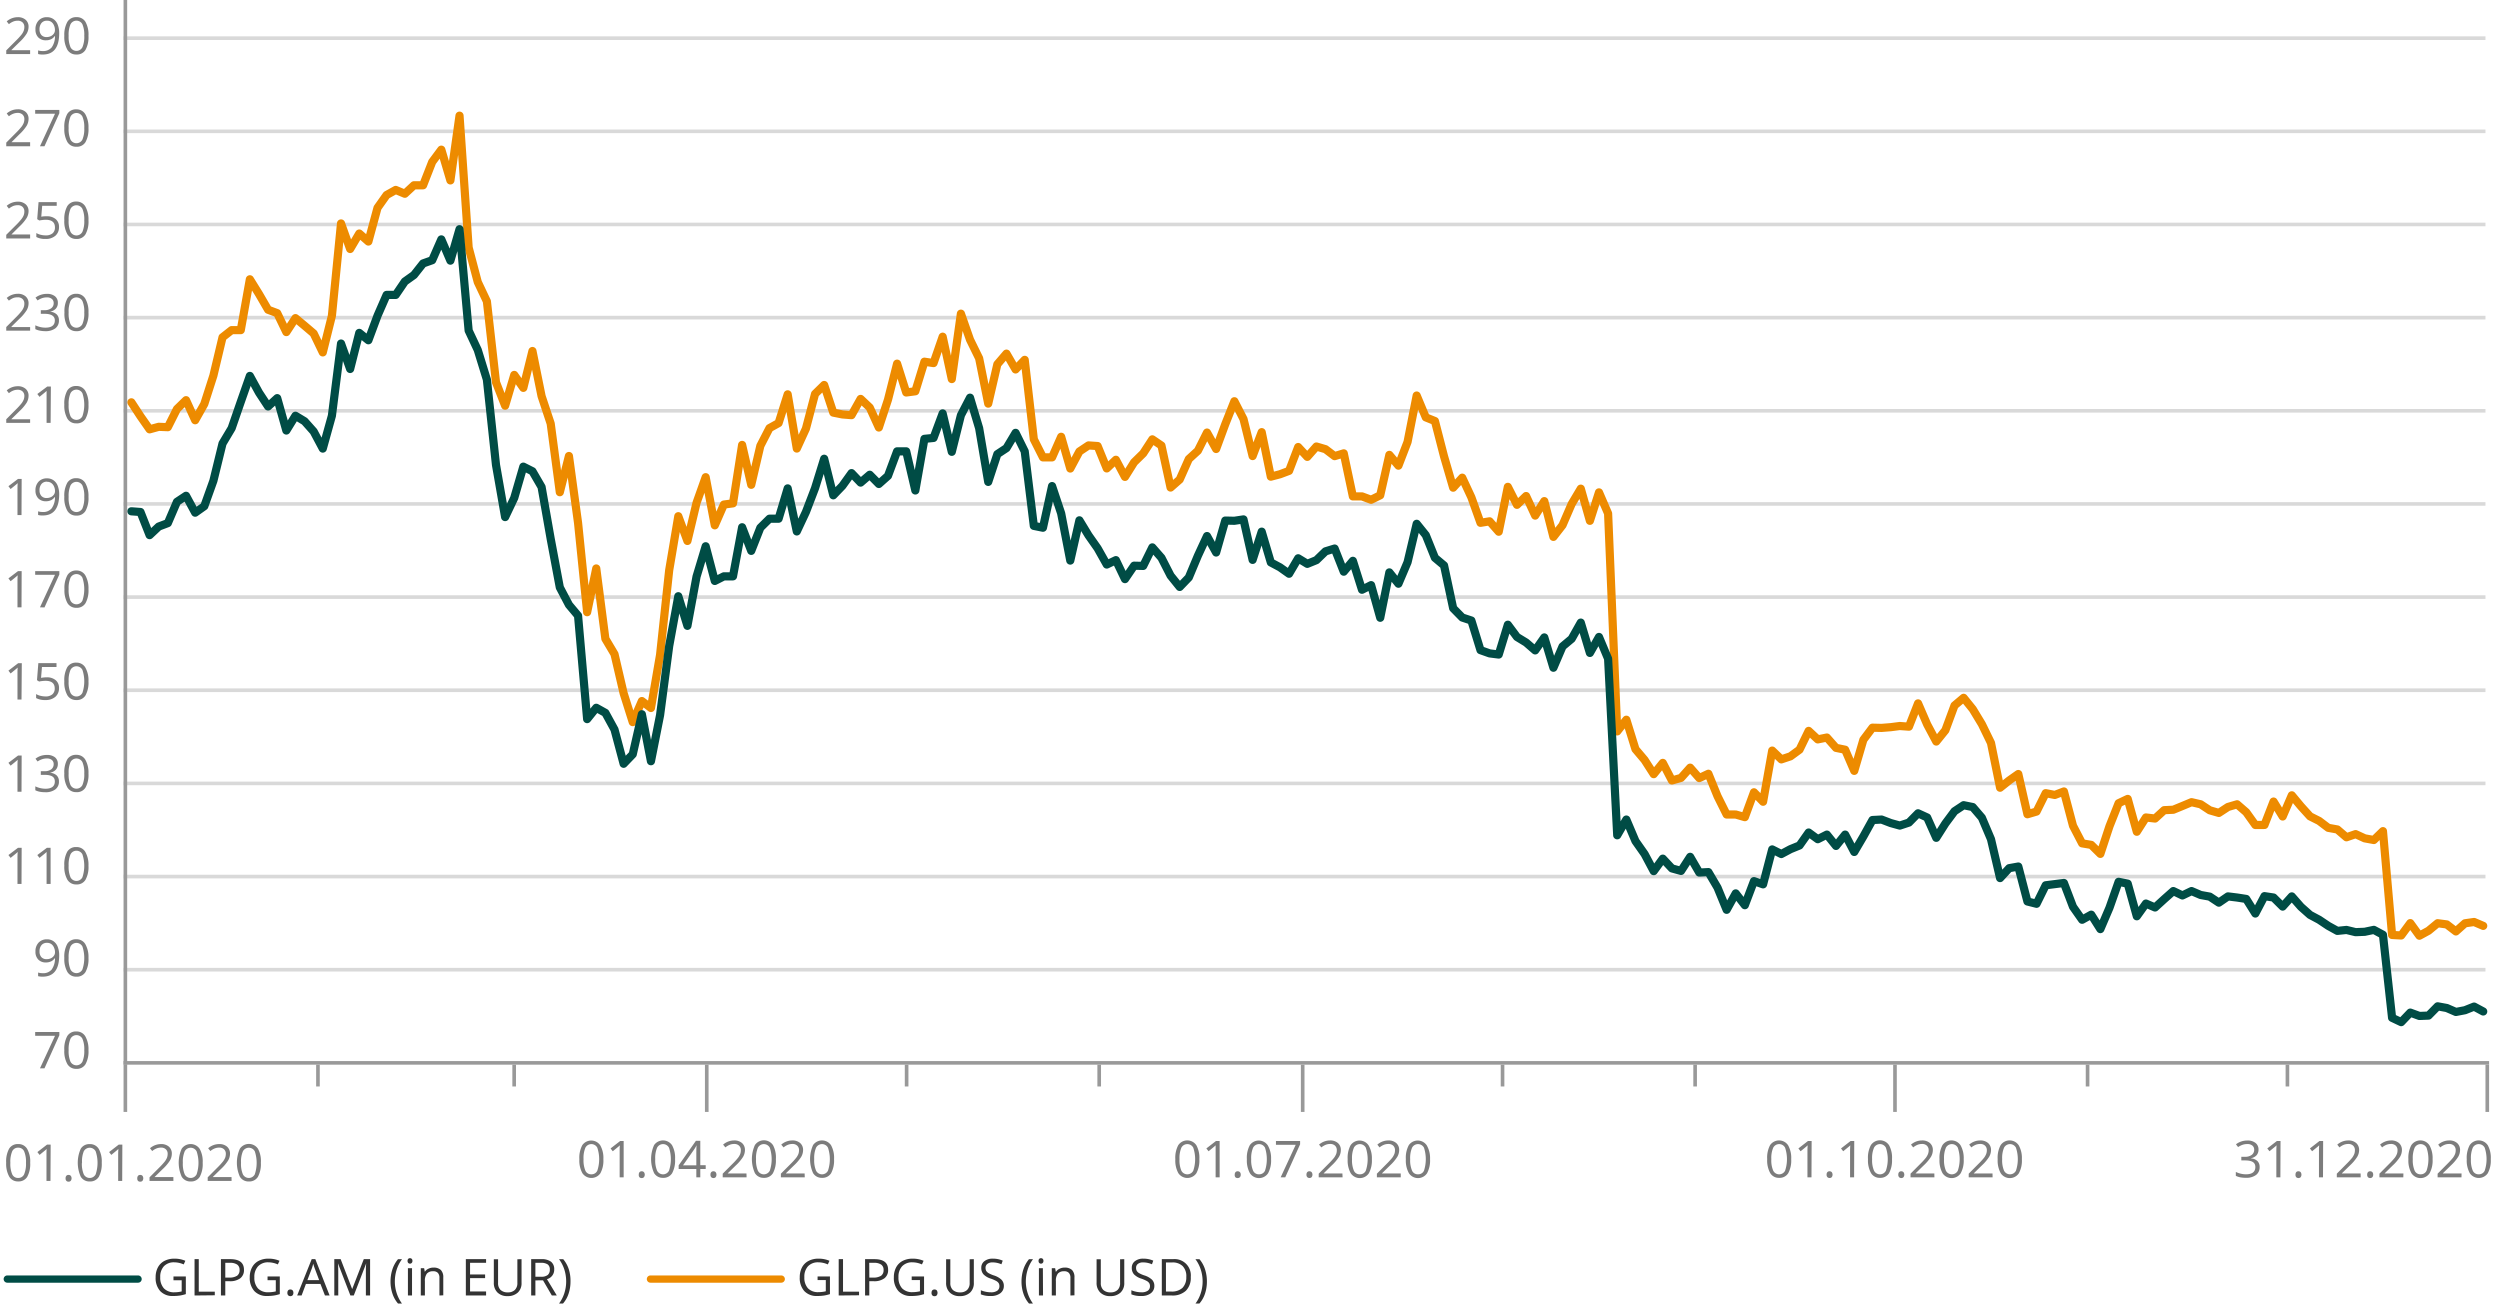 <svg id="grafiken" xmlns="http://www.w3.org/2000/svg" width="688" height="361" viewBox="0 0 688 361"><defs><style>.cls-1,.cls-2,.cls-5,.cls-6,.cls-7{fill:none}.cls-1,.cls-2{stroke:#d9d9d9;stroke-linejoin:round}.cls-2{stroke:#999}.cls-7{stroke:#004c45}.cls-6,.cls-7{stroke-linecap:round}.cls-6{stroke:#ed8b00}.cls-6,.cls-7{stroke-miterlimit:10;stroke-width:2.25px}.cls-10{fill:#7c7c7c}.cls-11{fill:#333}</style></defs><path class="cls-1" d="M34 113.05h650M34 138.68h650M34 189.95h650M34 164.32h650M34 215.59h650M34 266.86h650M34 241.23h650"/><path class="cls-2" d="M629.5 293v6M521.5 293v13M574.5 293v6M684.5 293v13M358.5 293v13M413.5 293v6M466.5 293v6M194.5 293v13M249.5 293v6M302.5 293v6M34.5 293v13M87.5 293v6M141.5 293v6"/><path stroke-width="2" stroke-linecap="round" stroke="#004c45" stroke-linejoin="round" fill="none" d="M2 352h36"/><path stroke="#ed8b00" stroke-width="2" stroke-linecap="round" stroke-linejoin="round" fill="none" d="M179 352h36"/><path class="cls-1" d="M34 10.5h650M34 61.77h650M34 36.14h650M34 87.41h650"/><path class="cls-5" d="M3.72 292.84c0 5.81-1.62 9-4.47 9-2.51 0-4.22-3.12-4.26-8.77s1.87-8.88 4.48-8.88 4.25 3.21 4.25 8.65zm-7 .26c0 4.44 1 7 2.61 7 1.8-.03 2.67-2.79 2.67-7.1 0-4.21-.81-7-2.61-7-1.55 0-2.65 2.45-2.65 7.1zM13.88 292.84c0 5.81-1.63 9-4.48 9-2.51 0-4.21-3.12-4.25-8.77S7 284.2 9.62 284.2s4.26 3.2 4.26 8.64zm-7 .26c0 4.44 1 7 2.61 7 1.78 0 2.64-2.76 2.64-7.12 0-4.21-.82-7-2.62-7-1.51.02-2.62 2.47-2.62 7.12zM24 292.84c0 5.81-1.62 9-4.47 9-2.52 0-4.22-3.12-4.26-8.77s1.86-8.88 4.48-8.88S24 287.4 24 292.84zm-7 .26c0 4.44 1 7 2.62 7 1.78 0 2.63-2.76 2.63-7.12 0-4.21-.81-7-2.61-7-1.49.02-2.64 2.47-2.64 7.12zM-4.41 275.56a4.82 4.82 0 002.85 1.08c2.23 0 2.93-1.9 2.91-3.31A3.17 3.17 0 00-2 269.91h-1v-1.73h1a2.8 2.8 0 002.87-2.89c0-1.37-.65-2.58-2.25-2.58a4 4 0 00-2.58 1.13l-.45-1.68A5.1 5.1 0 01-1 260.84c2.54 0 3.68 2 3.68 4.08a4.23 4.23 0 01-2.37 4v.08c1.58.42 2.87 2 2.87 4.39 0 2.73-1.6 5.12-4.69 5.12a5.41 5.41 0 01-3.35-1.15zM5.74 275.56a4.88 4.88 0 002.85 1.08c2.24 0 2.93-1.9 2.91-3.31a3.17 3.17 0 00-3.32-3.42h-1v-1.73h1a2.8 2.8 0 002.87-2.89c0-1.37-.66-2.58-2.26-2.58a4 4 0 00-2.57 1.13l-.46-1.68a5.13 5.13 0 013.37-1.32c2.53 0 3.68 2 3.68 4.08a4.23 4.23 0 01-2.38 4v.08c1.59.42 2.87 2 2.87 4.39 0 2.73-1.6 5.12-4.69 5.12a5.38 5.38 0 01-3.34-1.15zM15.9 275.56a4.82 4.82 0 002.85 1.08c2.23 0 2.93-1.9 2.91-3.31a3.18 3.18 0 00-3.33-3.42h-1v-1.73h1a2.8 2.8 0 002.87-2.89c0-1.37-.65-2.58-2.26-2.58a4 4 0 00-2.57 1.13l-.45-1.68a5.1 5.1 0 013.36-1.32c2.53 0 3.68 2 3.68 4.08a4.23 4.23 0 01-2.37 4v.08c1.58.42 2.87 2 2.87 4.39 0 2.73-1.61 5.12-4.69 5.12a5.41 5.41 0 01-3.35-1.15zM2.52 239.41a4.47 4.47 0 00-1.31.11c-2.73.6-4.18 3.25-4.47 6.06h.06a3.61 3.61 0 013.1-2c2.28 0 3.88 2.18 3.88 5.52 0 3.13-1.6 6-4.27 6S-5 252.31-5 247.87a12.92 12.92 0 012.17-7.7 6.45 6.45 0 014.12-2.52 6 6 0 011.27-.13zM2 249.26c0-2.44-1-3.91-2.65-3.91a3 3 0 00-2.5 2.1 2.63 2.63 0 00-.19 1c0 2.81 1 4.88 2.83 4.88C1 253.36 2 251.71 2 249.26zM12.67 239.41a4.5 4.5 0 00-1.31.11c-2.73.6-4.17 3.25-4.47 6.06H7a3.61 3.61 0 013.11-2c2.27 0 3.88 2.18 3.88 5.52 0 3.13-1.61 6-4.28 6s-4.55-2.84-4.55-7.28a12.85 12.85 0 012.18-7.7 6.4 6.4 0 014.11-2.52 6 6 0 011.27-.13zm-.5 9.85c0-2.44-1-3.91-2.65-3.91a2.92 2.92 0 00-2.52 2.1 2.45 2.45 0 00-.2 1c0 2.81 1 4.88 2.83 4.88 1.54.03 2.54-1.62 2.54-4.07zM23.83 237.78v1.52l-5.6 15.56h-1.8L22 239.75v-.05h-6.28v-1.92zM3.72 222.79c0 5.8-1.62 9-4.47 9C-3.26 231.8-5 228.67-5 223s1.86-8.88 4.48-8.88 4.24 3.23 4.24 8.67zm-7 .26c0 4.44 1 7 2.61 7 1.8-.05 2.67-2.8 2.67-7.16 0-4.2-.81-7-2.61-7-1.55.04-2.65 2.51-2.65 7.16zM13.88 222.79c0 5.8-1.63 9-4.48 9-2.51 0-4.21-3.13-4.25-8.78s1.86-8.88 4.47-8.88 4.26 3.22 4.26 8.66zm-7 .26c0 4.44 1 7 2.61 7 1.78 0 2.64-2.76 2.64-7.12 0-4.2-.82-7-2.62-7-1.51 0-2.62 2.47-2.62 7.12zM24 222.79c0 5.8-1.62 9-4.47 9-2.52 0-4.22-3.13-4.26-8.78s1.86-8.88 4.48-8.88 4.25 3.22 4.25 8.66zm-7 .26c0 4.44 1 7 2.62 7 1.78 0 2.63-2.76 2.63-7.12 0-4.2-.81-7-2.61-7-1.49 0-2.64 2.47-2.64 7.12zM-4.41 205.5a4.82 4.82 0 002.85 1.08c2.23 0 2.93-1.89 2.91-3.31A3.18 3.18 0 00-2 199.85h-1v-1.73h1a2.8 2.8 0 002.87-2.89c0-1.37-.65-2.58-2.25-2.58a4.09 4.09 0 00-2.58 1.13l-.45-1.68A5.15 5.15 0 01-1 190.79c2.54 0 3.68 2 3.68 4.07a4.23 4.23 0 01-2.37 4v.05c1.58.42 2.87 2 2.87 4.39 0 2.73-1.6 5.13-4.69 5.13a5.41 5.41 0 01-3.35-1.16zM5.74 205.5a4.88 4.88 0 002.85 1.08c2.24 0 2.93-1.89 2.91-3.31a3.17 3.17 0 00-3.32-3.42h-1v-1.73h1a2.8 2.8 0 002.87-2.89c0-1.37-.66-2.58-2.26-2.58a4 4 0 00-2.57 1.13l-.46-1.68a5.17 5.17 0 013.37-1.31c2.53 0 3.68 2 3.68 4.07a4.23 4.23 0 01-2.38 4v.05c1.59.42 2.87 2 2.87 4.39 0 2.73-1.6 5.13-4.69 5.13a5.38 5.38 0 01-3.34-1.16zM15.9 205.5a4.82 4.82 0 002.85 1.08c2.23 0 2.93-1.89 2.91-3.31a3.18 3.18 0 00-3.33-3.42h-1v-1.73h1a2.8 2.8 0 002.87-2.89c0-1.37-.65-2.58-2.26-2.58a4.09 4.09 0 00-2.57 1.13l-.45-1.68a5.15 5.15 0 013.36-1.31c2.53 0 3.68 2 3.68 4.07a4.23 4.23 0 01-2.37 4v.05c1.58.42 2.87 2 2.87 4.39 0 2.73-1.61 5.13-4.69 5.13a5.41 5.41 0 01-3.35-1.16z"/><g><path class="cls-5" d="M2.52 169.35a4.85 4.85 0 00-1.31.11c-2.73.6-4.18 3.26-4.47 6.07h.06a3.59 3.59 0 013.1-2c2.28 0 3.88 2.18 3.88 5.52 0 3.12-1.6 6-4.27 6S-5 182.25-5 177.81a12.89 12.89 0 012.17-7.69 6.46 6.46 0 014.12-2.53 6.7 6.7 0 011.27-.13zM2 179.21c0-2.45-1-3.92-2.65-3.92a3 3 0 00-2.5 2.1 2.7 2.7 0 00-.19 1c0 2.81 1 4.89 2.83 4.89C1 183.31 2 181.65 2 179.21zM12.67 169.35a4.88 4.88 0 00-1.31.11c-2.73.6-4.17 3.26-4.47 6.07H7a3.6 3.6 0 013.11-2c2.27 0 3.88 2.18 3.88 5.52 0 3.12-1.61 6-4.28 6s-4.55-2.84-4.55-7.28a12.82 12.82 0 012.18-7.69 6.42 6.42 0 014.11-2.53 6.78 6.78 0 011.27-.13zm-.5 9.86c0-2.45-1-3.92-2.65-3.92a2.92 2.92 0 00-2.52 2.1 2.51 2.51 0 00-.2 1c0 2.81 1 4.89 2.83 4.89 1.54.03 2.54-1.63 2.54-4.07zM23.83 167.72v1.53l-5.6 15.55h-1.8L22 169.7v-.06h-6.28v-1.92z"/></g><g><path class="cls-5" d="M3.72 152.73c0 5.8-1.62 9-4.47 9-2.51.01-4.25-3.12-4.25-8.73s1.86-8.88 4.48-8.88 4.24 3.17 4.24 8.61zm-7 .26c0 4.44 1 7 2.61 7 1.8.01 2.67-2.8 2.67-7.16 0-4.2-.81-7-2.61-7-1.55.04-2.65 2.51-2.65 7.17zM13.88 152.73c0 5.8-1.63 9-4.48 9-2.51 0-4.21-3.13-4.25-8.78s1.86-8.88 4.47-8.88 4.26 3.22 4.26 8.66zm-7 .26c0 4.44 1 7 2.61 7 1.78 0 2.64-2.76 2.64-7.12 0-4.2-.82-7-2.62-7-1.51 0-2.62 2.47-2.62 7.13zM24 152.73c0 5.8-1.62 9-4.47 9-2.52 0-4.22-3.13-4.26-8.78s1.86-8.88 4.48-8.88 4.25 3.22 4.25 8.66zm-7 .27c0 4.44 1 7 2.62 7 1.78 0 2.63-2.76 2.63-7.12 0-4.2-.81-7-2.61-7-1.49-.01-2.64 2.46-2.64 7.12z"/></g><g><path class="cls-5" d="M-4.41 135.45a4.82 4.82 0 002.85 1.07c2.23 0 2.93-1.89 2.91-3.31A3.17 3.17 0 00-2 129.8h-1v-1.74h1a2.79 2.79 0 002.87-2.89c0-1.36-.65-2.57-2.25-2.57a4 4 0 00-2.58 1.13l-.43-1.73A5.15 5.15 0 01-1 120.73c2.54 0 3.68 2 3.68 4.07a4.23 4.23 0 01-2.37 4v.06c1.58.42 2.87 2 2.87 4.38 0 2.74-1.6 5.13-4.69 5.13a5.41 5.41 0 01-3.35-1.16zM5.74 135.45a4.88 4.88 0 002.85 1.07c2.24 0 2.93-1.89 2.91-3.31a3.17 3.17 0 00-3.32-3.41h-1v-1.74h1a2.8 2.8 0 002.87-2.89c0-1.36-.66-2.57-2.26-2.57a4 4 0 00-2.57 1.13L5.76 122a5.17 5.17 0 013.37-1.31c2.53 0 3.68 2 3.68 4.07a4.23 4.23 0 01-2.38 4v.06c1.59.42 2.87 2 2.87 4.38 0 2.74-1.6 5.13-4.69 5.13a5.38 5.38 0 01-3.34-1.16zM15.9 135.45a4.82 4.82 0 002.85 1.07c2.23 0 2.93-1.89 2.91-3.31a3.17 3.17 0 00-3.33-3.41h-1v-1.74h1a2.79 2.79 0 002.87-2.89c0-1.36-.65-2.57-2.26-2.57a4 4 0 00-2.57 1.13l-.45-1.73a5.15 5.15 0 013.36-1.31c2.53 0 3.68 2 3.68 4.07a4.23 4.23 0 01-2.37 4v.06c1.58.42 2.87 2 2.87 4.38 0 2.74-1.61 5.13-4.69 5.13a5.41 5.41 0 01-3.35-1.16z"/></g><g><path class="cls-5" d="M2.52 99.3a4.8 4.8 0 00-1.31.1c-2.73.61-4.18 3.26-4.47 6.07h.06a3.59 3.59 0 013.1-2c2.28 0 3.88 2.18 3.88 5.52 0 3.13-1.6 6-4.27 6S-5 112.2-5 107.76a12.9 12.9 0 012.17-7.7 6.45 6.45 0 014.12-2.52 6 6 0 011.27-.13zM2 109.15c0-2.44-1-3.91-2.65-3.91a2.93 2.93 0 00-2.5 2.1 2.61 2.61 0 00-.19 1c0 2.81 1 4.89 2.83 4.89C1 113.25 2 111.59 2 109.15zM12.67 99.3a4.82 4.82 0 00-1.31.1c-2.73.61-4.17 3.26-4.47 6.07H7a3.6 3.6 0 013.11-2c2.27 0 3.88 2.18 3.88 5.52 0 3.13-1.61 6-4.28 6s-4.55-2.84-4.55-7.28a12.83 12.83 0 012.18-7.7 6.4 6.4 0 014.11-2.52 6 6 0 011.27-.13zm-.5 9.85c0-2.44-1-3.91-2.65-3.91a2.91 2.91 0 00-2.52 2.1 2.43 2.43 0 00-.2 1c0 2.81 1 4.89 2.83 4.89 1.54.02 2.54-1.64 2.54-4.08zM23.83 97.67v1.52l-5.6 15.56h-1.8L22 99.64h-6.28v-1.97z"/></g><g><path class="cls-5" d="M3.72 82.67c0 5.81-1.62 9-4.47 9-2.51.01-4.25-3.11-4.25-8.76S-3.15 74-.53 74s4.25 3.23 4.25 8.67zm-7 .26c0 4.44 1 7 2.61 7C1.13 89.9 2 87.14 2 82.78s-.81-7-2.61-7c-1.55.03-2.65 2.5-2.65 7.15zM13.88 82.67c0 5.81-1.63 9-4.48 9-2.51 0-4.21-3.12-4.25-8.77S7 74 9.62 74s4.26 3.23 4.26 8.67zm-7 .26c0 4.44 1 7 2.61 7 1.78 0 2.64-2.76 2.64-7.12s-.82-7-2.62-7c-1.51 0-2.62 2.47-2.62 7.12zM24 82.67c0 5.81-1.62 9-4.47 9-2.52 0-4.22-3.12-4.26-8.77s1.89-8.9 4.51-8.9S24 77.23 24 82.67zm-7 .26c0 4.44 1 7 2.62 7 1.78 0 2.63-2.76 2.63-7.12s-.81-7-2.61-7c-1.49 0-2.64 2.47-2.64 7.12z"/></g><g><path class="cls-5" d="M-4.41 65.39a4.82 4.82 0 002.85 1.08c2.23 0 2.93-1.9 2.91-3.32A3.17 3.17 0 00-2 59.74h-1V58h1a2.79 2.79 0 002.89-2.89c0-1.36-.65-2.57-2.25-2.57a4 4 0 00-2.58 1.13L-4.39 52A5.1 5.1 0 01-1 50.67c2.54 0 3.68 2 3.68 4.08a4.24 4.24 0 01-2.37 4c1.58.42 2.87 2 2.87 4.39 0 2.73-1.6 5.12-4.69 5.12a5.35 5.35 0 01-3.35-1.16zM5.74 65.39a4.88 4.88 0 002.85 1.08c2.24 0 2.93-1.9 2.91-3.32a3.17 3.17 0 00-3.32-3.41h-1V58h1a2.8 2.8 0 002.87-2.89c0-1.36-.66-2.57-2.26-2.57a4 4 0 00-2.57 1.13L5.76 52a5.13 5.13 0 013.37-1.32c2.53 0 3.68 2 3.68 4.08a4.24 4.24 0 01-2.38 4c1.59.42 2.87 2 2.87 4.39 0 2.73-1.6 5.12-4.69 5.12a5.32 5.32 0 01-3.34-1.16zM15.9 65.39a4.82 4.82 0 002.85 1.08c2.23 0 2.93-1.9 2.91-3.32a3.17 3.17 0 00-3.33-3.41h-1V58h1a2.79 2.79 0 002.87-2.89c0-1.36-.65-2.57-2.26-2.57a4 4 0 00-2.57 1.13L15.92 52a5.1 5.1 0 013.36-1.32c2.53 0 3.68 2 3.68 4.08a4.24 4.24 0 01-2.37 4c1.58.42 2.87 2 2.87 4.39 0 2.73-1.61 5.12-4.69 5.12a5.35 5.35 0 01-3.35-1.16z"/></g><g><path class="cls-5" d="M2.52 29.24a4.47 4.47 0 00-1.31.11C-1.52 30-3 32.6-3.26 35.42h.06a3.6 3.6 0 013.1-2c2.28 0 3.88 2.18 3.88 5.52 0 3.13-1.6 6-4.27 6S-5 42.14-5 37.7A12.92 12.92 0 01-2.87 30a6.45 6.45 0 014.12-2.52 6.7 6.7 0 011.27-.13zM2 39.09c0-2.44-1-3.91-2.65-3.91a3 3 0 00-2.5 2.1 2.63 2.63 0 00-.19 1c0 2.81 1 4.88 2.83 4.88C1 43.19 2 41.54 2 39.09zM12.67 29.24a4.5 4.5 0 00-1.31.11c-2.73.6-4.17 3.25-4.47 6.07H7a3.6 3.6 0 013.11-2c2.27 0 3.88 2.18 3.88 5.52 0 3.13-1.61 6-4.28 6s-4.6-2.8-4.6-7.24A12.85 12.85 0 017.29 30a6.4 6.4 0 014.11-2.52 6.78 6.78 0 011.27-.13zm-.5 9.85c0-2.44-1-3.91-2.65-3.91A2.92 2.92 0 007 37.28a2.45 2.45 0 00-.2 1c0 2.81 1 4.88 2.83 4.88 1.54.03 2.54-1.62 2.54-4.07zM23.83 27.61v1.52l-5.6 15.56h-1.8L22 29.58h-6.28v-1.97z"/></g><g><path class="cls-5" d="M3.72 12.61c0 5.81-1.62 9-4.47 9C-3.26 21.63-5 18.5-5 12.85S-3.15 4-.53 4s4.25 3.18 4.25 8.61zm-7 .27c0 4.44 1 7 2.61 7 1.8-.04 2.67-2.8 2.67-7.16 0-4.2-.81-7-2.61-7-1.55.04-2.65 2.51-2.65 7.16zM13.88 12.61c0 5.81-1.63 9-4.48 9-2.51 0-4.21-3.13-4.25-8.78S7 4 9.62 4s4.26 3.18 4.26 8.61zm-7 .27c0 4.44 1 7 2.61 7 1.78 0 2.64-2.76 2.64-7.12 0-4.2-.82-7-2.62-7-1.51 0-2.62 2.47-2.62 7.12zM24 12.61c0 5.81-1.62 9-4.47 9-2.52 0-4.22-3.13-4.26-8.78S17.16 4 19.78 4 24 7.18 24 12.61zm-7 .27c0 4.44 1 7 2.62 7 1.78 0 2.63-2.76 2.63-7.12 0-4.2-.81-7-2.61-7-1.49 0-2.64 2.47-2.64 7.12z"/></g><g><path class="cls-6" d="M38.66 114.56l-2.51-3.84M41.17 118.15l-2.51-3.59M43.68 117.46l-2.51.69M46.19 117.56l-2.51-.1M48.7 112.56l-2.51 5M51.2 110.13l-2.5 2.43M53.71 115.65l-2.51-5.52M56.22 111.18l-2.51 4.47M58.73 103.35l-2.51 7.83M61.24 92.82l-2.51 10.53M63.75 90.85l-2.51 1.97M66.26 90.85h-2.51M68.76 76.86l-2.5 13.99M71.27 80.91l-2.51-4.05M73.78 85.24l-2.51-4.33M76.29 86.18l-2.51-.94M78.8 91.39l-2.51-5.21M81.31 87.55l-2.51 3.84M83.82 89.64l-2.51-2.09M86.32 91.77l-2.5-2.13M88.83 96.98l-2.51-5.21M91.34 86.91l-2.51 10.07M93.85 61.49l-2.51 25.42M96.36 68.52l-2.51-7.03M98.87 64.27l-2.51 4.25M101.38 66.47l-2.51-2.2M103.89 57.2l-2.51 9.27M106.39 53.67l-2.5 3.53M108.9 52.27l-2.51 1.4M111.41 53.32l-2.51-1.05M113.92 50.99l-2.51 2.33M116.43 50.99h-2.51M118.94 44.57l-2.51 6.42M121.45 41.19l-2.51 3.38M123.95 49.65l-2.5-8.46M126.46 31.83l-2.51 17.82M128.97 68.12l-2.51-36.29M131.48 77.62l-2.51-9.5M133.99 82.93l-2.51-5.31M136.5 105.21l-2.51-22.28M139.01 111.65l-2.51-6.44M141.52 103.18l-2.51 8.47M144.02 106.74l-2.5-3.56M146.53 96.6l-2.51 10.14M149.04 109.01l-2.51-12.41M151.55 116.57l-2.51-7.56M154.06 135.46l-2.51-18.89M156.57 125.49l-2.51 9.97M159.08 143.88l-2.51-18.39M161.58 168.48l-2.5-24.6M164.09 156.44l-2.51 12.04M166.6 175.79l-2.51-19.35M169.11 180.02l-2.51-4.23M171.62 190.78l-2.51-10.76M174.13 198.73l-2.51-7.95M176.64 192.93l-2.51 5.8M179.14 194.84l-2.5-1.91M181.65 180.23l-2.51 14.61M184.16 156.92l-2.51 23.31M186.67 142.06l-2.51 14.86M189.18 148.87l-2.51-6.81M191.69 138.38l-2.51 10.49M194.2 131.32l-2.51 7.06M196.71 144.57l-2.51-13.25M199.21 138.85l-2.5 5.72M201.72 138.52l-2.51.33M204.23 122.44l-2.51 16.08M206.74 133.42l-2.51-10.98M209.25 122.69l-2.51 10.73M211.76 117.82l-2.51 4.87M214.27 116.43l-2.51 1.39M216.77 108.52l-2.5 7.91M219.28 123.44l-2.51-14.92M221.79 117.96l-2.51 5.48M224.3 108.41l-2.51 9.55M226.81 105.95l-2.51 2.46M229.32 113.55l-2.51-7.6M231.83 114.05l-2.51-.5M234.34 114.25l-2.51-.2M236.84 109.78l-2.5 4.47M239.35 112.15l-2.51-2.37M241.86 117.65l-2.51-5.5M244.37 110.01l-2.51 7.64M246.88 100.08l-2.51 9.93M249.39 108.01l-2.51-7.93M251.9 107.68l-2.51.33M254.4 99.54l-2.5 8.14M256.91 99.92l-2.51-.38M259.42 92.66l-2.51 7.26M261.93 104.32l-2.51-11.66M264.44 86.32l-2.51 18M266.95 93.49l-2.51-7.17M269.46 98.61l-2.51-5.12M271.96 111.08l-2.5-12.47M274.47 100.25l-2.51 10.83M276.98 97.32l-2.51 2.93M279.49 101.67l-2.51-4.35M282 99.03l-2.51 2.64M284.51 120.9L282 99.03M287.02 125.87l-2.51-4.97M289.53 125.87h-2.51M292.03 120.2l-2.5 5.67M294.54 128.94l-2.51-8.74M297.05 124.25l-2.51 4.69M299.56 122.58l-2.51 1.67M302.07 122.75l-2.51-.17M304.58 128.91l-2.51-6.16M307.09 126.53l-2.51 2.38M309.59 131.24l-2.5-4.71M312.1 127.23l-2.51 4.01M314.61 124.77l-2.51 2.46M317.12 120.91l-2.51 3.86M319.63 122.62l-2.51-1.71M322.14 134.17l-2.51-11.55M324.65 131.97l-2.51 2.2M327.16 126.33l-2.51 5.64M329.66 124.04l-2.5 2.29M332.17 119.04l-2.51 5M334.68 123.56l-2.51-4.52M337.19 116.75l-2.51 6.81M339.7 110.42l-2.51 6.33M342.21 115.32l-2.51-4.9M344.72 125.51l-2.51-10.19M347.22 118.93l-2.5 6.58M349.73 131.18l-2.51-12.25M352.24 130.52l-2.51.66M354.75 129.58l-2.51.94M357.26 123.02l-2.51 6.56M359.77 125.73l-2.51-2.71M362.28 122.88l-2.51 2.85M364.78 123.62l-2.5-.74M367.29 125.53l-2.51-1.91M369.8 124.76l-2.51.77M372.31 136.61l-2.51-11.85M374.82 136.61h-2.51M377.33 137.54l-2.51-.93M379.84 136.3l-2.51 1.24M382.35 125.18l-2.51 11.12M384.85 128.15l-2.5-2.97M387.36 121.62l-2.51 6.53M389.87 108.85l-2.51 12.77M392.38 114.86l-2.51-6.01M394.89 115.87l-2.51-1.01M397.4 125.61l-2.51-9.74M399.91 134.21l-2.51-8.6M402.41 131.46l-2.5 2.75M404.92 136.86l-2.51-5.4M407.43 143.88l-2.51-7.02M409.94 143.47l-2.51.41M412.45 146.33l-2.51-2.86M414.96 133.98l-2.51 12.35M417.47 138.93l-2.51-4.95M419.98 136.51l-2.51 2.42M422.48 141.89l-2.5-5.38M424.99 137.91l-2.51 3.98M427.5 147.75l-2.51-9.84M430.01 144.52l-2.51 3.23M432.52 138.7l-2.51 5.82M435.03 134.48l-2.51 4.22M437.54 143.33l-2.51-8.85M440.04 135.5l-2.5 7.83M442.55 141.31l-2.51-5.81M445.06 201.28l-2.51-59.97M447.57 198.07l-2.51 3.21M450.08 206.17l-2.51-8.1M452.59 209.14l-2.51-2.97M455.1 213.05l-2.51-3.91M457.6 209.95l-2.5 3.1M460.11 214.79l-2.51-4.84M462.62 214.08l-2.51.71M465.13 211.26l-2.51 2.82M467.64 214.13l-2.51-2.87M470.15 212.94l-2.51 1.19M472.66 219.11l-2.51-6.17M475.17 224.15l-2.51-5.04M477.67 224.15h-2.5M480.18 224.88l-2.51-.73M482.69 218.04l-2.51 6.84M485.2 220.64l-2.51-2.6M487.71 206.56l-2.51 14.08M490.22 208.98l-2.51-2.42M492.73 208.14l-2.51.84M495.23 206.31l-2.5 1.83M497.74 201.14l-2.51 5.17M500.25 203.48l-2.51-2.34M502.76 202.97l-2.51.51M505.27 205.81l-2.51-2.84M507.78 206.32l-2.51-.51M510.29 212.14l-2.51-5.82M512.8 203.59l-2.51 8.55M515.3 200.26l-2.5 3.33M517.81 200.32l-2.51-.06M520.32 200.12l-2.51.2M522.83 199.8l-2.51.32M525.34 199.98l-2.51-.18M527.85 193.57l-2.51 6.41M530.36 199.37l-2.51-5.8M532.86 204.07l-2.5-4.7M535.37 200.96l-2.51 3.11M537.88 194.16l-2.51 6.8M540.39 192.04l-2.51 2.12M542.9 195.15l-2.51-3.11M545.41 199.3l-2.51-4.15M547.92 204.46l-2.51-5.16M550.42 216.78l-2.5-12.32M552.93 214.78l-2.51 2M555.44 213.01l-2.51 1.77M557.95 224.08l-2.51-11.07M560.46 223.34l-2.51.74M562.97 218.28l-2.51 5.06M565.48 218.77l-2.51-.49M567.99 217.81l-2.51.96M570.49 227.26l-2.5-9.45M573 232.09l-2.51-4.83M575.51 232.51l-2.51-.42M578.02 234.99l-2.51-2.48M580.53 227.38l-2.51 7.61M583.04 221.05l-2.51 6.33M585.55 219.86l-2.51 1.19M588.05 228.9l-2.5-9.04M590.56 224.97l-2.51 3.93M593.07 225.26l-2.51-.29M595.58 222.96l-2.51 2.3M598.09 222.84l-2.51.12M600.6 221.81l-2.51 1.03M603.11 220.76l-2.51 1.05M605.62 221.34l-2.51-.58M608.12 222.99l-2.5-1.65M610.63 223.72l-2.51-.73M613.14 222.08l-2.51 1.64M615.65 221.34l-2.51.74M618.16 223.52l-2.51-2.18M620.67 227.03l-2.51-3.51M623.18 227.03h-2.51M625.68 220.59l-2.5 6.44M628.19 224.7l-2.51-4.11M630.7 218.87l-2.51 5.83M633.21 221.89l-2.51-3.02M635.72 224.66l-2.51-2.77M638.23 225.92l-2.51-1.26M640.74 227.82l-2.51-1.9M643.24 228.27l-2.5-.45M645.75 230.42l-2.51-2.15M648.26 229.55l-2.51.87M650.77 230.71l-2.51-1.16M653.28 231.17l-2.51-.46M655.79 228.73l-2.51 2.44M658.3 257.3l-2.51-28.57M660.81 257.44l-2.51-.14M663.31 254.04l-2.5 3.4M665.82 257.51l-2.51-3.47M668.33 256.14l-2.51 1.37M670.84 254.07l-2.51 2.07M673.35 254.4l-2.51-.33M675.86 256.33l-2.51-1.93M678.37 254.09l-2.51 2.24M680.87 253.73l-2.5.36M683.38 254.8l-2.51-1.07"/><g><path class="cls-7" d="M38.66 140.9l-2.51-.19M41.17 147.27l-2.51-6.37M43.68 144.91l-2.51 2.36M46.19 143.96l-2.51.95M48.7 138.1l-2.51 5.86M51.2 136.44l-2.5 1.66M53.71 141.09l-2.51-4.65M56.22 139.31l-2.51 1.78M58.73 132.3l-2.51 7.01M61.24 122.05l-2.51 10.25M63.75 117.84l-2.51 4.21M66.26 110.58l-2.51 7.26M68.76 103.45l-2.5 7.13M71.27 108.04l-2.51-4.59M73.78 111.86l-2.51-3.82M76.29 109.57l-2.51 2.29M78.8 118.48l-2.51-8.91M81.31 114.41l-2.51 4.07M83.82 115.93l-2.51-1.52M86.32 118.74l-2.5-2.81M88.83 123.45l-2.51-4.71M91.34 114.41l-2.51 9.04M93.85 94.54l-2.51 19.87M96.36 101.54l-2.51-7M98.87 91.61l-2.51 9.93M101.38 93.64l-2.51-2.03M103.89 86.89l-2.51 6.75M106.39 81.16l-2.5 5.73M108.9 81.16h-2.51M111.41 77.47l-2.51 3.69M113.92 75.68l-2.51 1.79M116.43 72.5l-2.51 3.18M118.94 71.61l-2.51.89M121.45 65.88l-2.51 5.73M123.95 71.73l-2.5-5.85M126.46 63.07l-2.51 8.66M128.97 90.97l-2.51-27.9M131.48 96.32l-2.51-5.35M133.99 104.47l-2.51-8.15M136.5 127.97l-2.51-23.5M139.01 142.3l-2.51-14.33M141.52 137.02l-2.51 5.28M144.02 128.42l-2.5 8.6M146.53 129.69l-2.51-1.27M149.04 134.02l-2.51-4.33M151.55 148.29l-2.51-14.27M154.06 161.66l-2.51-13.37M156.57 166.44l-2.51-4.78M159.08 169.43l-2.51-2.99M161.58 197.9l-2.5-28.47M164.09 194.78l-2.51 3.12M166.6 196.18l-2.51-1.4M169.11 200.77l-2.51-4.59M171.62 210.19l-2.51-9.42M174.13 207.58l-2.51 2.61M176.64 196.56l-2.51 11.02M179.14 209.49l-2.5-12.93M181.65 196.82l-2.51 12.67M184.16 177.78l-2.51 19.04M186.67 164.08l-2.51 13.7M189.18 172.23l-2.51-8.15M191.69 158.67l-2.51 13.56M194.2 150.33l-2.51 8.34M196.71 159.88l-2.51-9.55M199.21 158.61l-2.5 1.27M201.72 158.61h-2.51M204.23 145.1l-2.51 13.51M206.74 151.6l-2.51-6.5M209.25 145.23l-2.51 6.37M211.76 142.75l-2.51 2.48M214.27 142.75h-2.51M216.77 134.4l-2.5 8.35M219.28 146.25l-2.51-11.85M221.79 140.9l-2.51 5.35M224.3 134.34l-2.51 6.56M226.81 126.25l-2.51 8.09M229.32 136.31l-2.51-10.06M231.83 133.7l-2.51 2.61M234.34 130.2l-2.51 3.5M236.84 132.81l-2.5-2.61M239.35 130.65l-2.51 2.16M241.86 133.19l-2.51-2.54M244.37 130.96l-2.51 2.23M246.88 124.21l-2.51 6.75M249.39 124.21h-2.51M251.9 134.98l-2.51-10.77M254.4 120.77l-2.5 14.21M256.91 120.52l-2.51.25M259.42 113.77l-2.51 6.75M261.93 124.34l-2.51-10.57M264.44 114.28l-2.51 10.06M266.95 109.44l-2.51 4.84M269.46 117.84l-2.51-8.4M271.96 132.62l-2.5-14.78M274.47 124.98l-2.51 7.64M276.98 123.32l-2.51 1.66M279.49 119.12l-2.51 4.2M282 124.21l-2.51-5.09M284.51 144.72L282 124.21M287.02 145.23l-2.51-.51M289.53 133.77l-2.51 11.46M292.03 141.28l-2.5-7.51M294.54 154.27l-2.51-12.99M297.05 143.19l-2.51 11.08M299.56 147.33l-2.51-4.14M302.07 150.9l-2.51-3.57M304.58 155.36l-2.51-4.46M307.09 154.15l-2.51 1.21M309.59 159.37l-2.5-5.22M312.1 155.68l-2.51 3.69M314.61 155.74l-2.51-.06M317.12 150.64l-2.51 5.1M319.63 153.51l-2.51-2.87M322.14 158.41l-2.51-4.9M324.65 161.53l-2.51-3.12M327.16 158.92l-2.51 2.61M329.66 152.94l-2.5 5.98M332.17 147.52l-2.51 5.42M334.68 152.05l-2.51-4.53M337.19 143.26l-2.51 8.79M339.7 143.32l-2.51-.06M342.21 142.94l-2.51.38M344.72 154.08l-2.51-11.14M347.22 146.31l-2.5 7.77M349.73 154.78l-2.51-8.47M352.24 156.12l-2.51-1.34M354.75 157.9l-2.51-1.78M357.26 153.64l-2.51 4.26M359.77 155.17l-2.51-1.53M362.28 154.15l-2.51 1.02M364.78 151.73l-2.5 2.42M367.29 150.96l-2.51.77M369.8 157.33l-2.51-6.37M372.31 154.34l-2.51 2.99M374.82 162.3l-2.51-7.96M377.33 161.03l-2.51 1.27M379.84 170.01l-2.51-8.98M382.35 157.52l-2.51 12.49M384.85 160.64l-2.5-3.12M387.36 154.72l-2.51 5.92M389.87 144.15l-2.51 10.57M392.38 147.27l-2.51-3.12M394.89 153.51l-2.51-6.24M397.4 155.61l-2.51-2.1M399.91 167.39l-2.51-11.78M402.41 169.94l-2.5-2.55M404.92 170.77l-2.51-.83M407.43 178.92l-2.51-8.15M409.94 179.81l-2.51-.89M412.45 180.13l-2.51-.32M414.96 171.92l-2.51 8.21M417.47 175.29l-2.51-3.37M419.98 176.82l-2.51-1.53M422.48 178.99l-2.5-2.17M424.99 175.42l-2.51 3.57M427.5 183.76l-2.51-8.34M430.01 177.9l-2.51 5.86M432.52 175.8l-2.51 2.1M435.03 171.34l-2.51 4.46M437.54 179.69l-2.51-8.35M440.04 175.29l-2.5 4.4M442.55 181.28l-2.51-5.99M445.06 229.87l-2.51-48.59M447.57 225.54l-2.51 4.33M450.08 231.46l-2.51-5.92M452.59 235.03l-2.51-3.57M455.1 239.74l-2.51-4.71M457.6 236.3l-2.5 3.44M460.11 238.98l-2.51-2.68M462.62 239.68l-2.51-.7M465.13 235.8l-2.51 3.88M467.64 240.13l-2.51-4.33M470.15 240l-2.51.13M472.66 244.27l-2.51-4.27M475.17 250.38l-2.51-6.11M477.67 245.86l-2.5 4.52M480.18 249.11l-2.51-3.25M482.69 242.48l-2.51 6.63M485.2 243.37l-2.51-.89M487.71 233.76l-2.51 9.61M490.22 235.03l-2.51-1.27M492.73 233.69l-2.51 1.34M495.23 232.67l-2.5 1.02M497.74 229.11l-2.51 3.56M500.25 230.95l-2.51-1.84M502.76 229.68l-2.51 1.27M505.27 232.8l-2.51-3.12M507.78 229.68l-2.51 3.12M510.29 234.46l-2.51-4.78M512.8 230.19l-2.51 4.27M515.3 225.67l-2.5 4.52M517.81 225.54l-2.51.13M520.32 226.5l-2.51-.96M522.83 227.2l-2.51-.7M525.34 226.37l-2.51.83M527.85 223.82l-2.51 2.55M530.36 224.97l-2.51-1.15M532.86 230.57l-2.5-5.6M535.37 226.62l-2.51 3.95M537.88 223.25l-2.51 3.37M540.39 221.59l-2.51 1.66M542.9 222.1l-2.51-.51M545.41 225.03l-2.51-2.93M547.92 230.95l-2.51-5.92M550.42 241.65l-2.5-10.7M552.93 238.92l-2.51 2.73M555.44 238.47l-2.51.45M557.95 248.09l-2.51-9.62M560.46 248.72l-2.51-.63M562.97 243.63l-2.51 5.09M565.48 243.31l-2.51.32M567.99 242.99l-2.51.32M570.49 249.55l-2.5-6.56M573 253.12l-2.51-3.57M575.51 251.72l-2.51 1.4M578.02 255.69l-2.51-3.97M580.53 249.81l-2.51 5.88M583.04 242.67l-2.51 7.14M585.55 243.18l-2.51-.51M588.05 252.16l-2.5-8.98M590.56 248.66l-2.51 3.5M593.07 249.74l-2.51-1.08M595.58 247.45l-2.51 2.29M598.09 245.22l-2.51 2.23M600.6 246.43l-2.51-1.21M603.11 245.22l-2.51 1.21M605.62 246.3l-2.51-1.08M608.12 246.75l-2.5-.45M610.63 248.41l-2.51-1.66M613.14 246.69l-2.51 1.72M615.65 247l-2.51-.31M618.16 247.39l-2.51-.39M620.67 251.4l-2.51-4.01M623.18 246.62l-2.51 4.78M625.68 247l-2.5-.38M628.19 249.49l-2.51-2.49M630.7 246.69l-2.51 2.8M633.21 249.55l-2.51-2.86M635.72 251.78l-2.51-2.23M638.23 253.12l-2.51-1.34M640.74 254.8l-2.51-1.68M643.24 256.18l-2.5-1.38M645.75 255.92l-2.51.26M648.26 256.53l-2.51-.61M650.77 256.43l-2.51.1M653.28 255.9l-2.51.53M655.79 257.25l-2.51-1.35M658.3 280.1l-2.51-22.85M660.81 281.29l-2.51-1.19M663.31 278.67l-2.5 2.62M665.82 279.59l-2.51-.92M668.33 279.49l-2.51.1M670.84 276.94l-2.51 2.55M673.35 277.4l-2.51-.46M675.86 278.49l-2.51-1.09M678.37 278.01l-2.51.48M680.87 277.01l-2.5 1M683.38 278.36l-2.51-1.35"/></g></g><path stroke-miterlimit="10" stroke="#999" fill="none" d="M34.5 0v293"/><path stroke="#999" stroke-linejoin="round" fill="none" d="M34 292.5h651"/><g><path class="cls-10" d="M11 294l4.14-8.94H9.68V284h6.65v.91L12.24 294zM24.35 289a7.24 7.24 0 01-.82 3.87 2.75 2.75 0 01-2.53 1.28 2.75 2.75 0 01-2.46-1.31 7.15 7.15 0 01-.84-3.84 7.29 7.29 0 01.81-3.87 2.75 2.75 0 012.49-1.27 2.76 2.76 0 012.47 1.32 7.17 7.17 0 01.88 3.82zm-5.46 0a7.35 7.35 0 00.51 3.18 1.85 1.85 0 003.28 0 7.42 7.42 0 00.51-3.17 7.32 7.32 0 00-.51-3.15 1.85 1.85 0 00-3.28 0 7.33 7.33 0 00-.51 3.14z"/></g><g><path class="cls-10" d="M16.29 262.91q0 5.86-4.54 5.87a4.66 4.66 0 01-1.26-.14v-1a4 4 0 001.25.18 3 3 0 002.48-1 5.16 5.16 0 00.91-3.11h-.08a2.38 2.38 0 01-1 .86 3.19 3.19 0 01-1.4.3 2.81 2.81 0 01-2.11-.79 3 3 0 01-.78-2.22 3.39 3.39 0 01.87-2.46 3.07 3.07 0 012.3-.9 3.06 3.06 0 011.78.52 3.28 3.28 0 011.17 1.53 6.23 6.23 0 01.41 2.36zm-3.36-3.44a1.86 1.86 0 00-1.51.63 2.6 2.6 0 00-.54 1.75 2.27 2.27 0 00.5 1.55 1.87 1.87 0 001.49.56 2.58 2.58 0 001.15-.25 2.07 2.07 0 00.82-.69 1.6 1.6 0 00.3-.92 3 3 0 00-.28-1.32 2.19 2.19 0 00-.78-1 2 2 0 00-1.15-.31zM24.35 263.63a7.28 7.28 0 01-.82 3.87 2.75 2.75 0 01-2.53 1.28 2.75 2.75 0 01-2.46-1.31 7.2 7.2 0 01-.84-3.84 7.33 7.33 0 01.81-3.88 2.76 2.76 0 012.49-1.26 2.76 2.76 0 012.47 1.32 7.14 7.14 0 01.88 3.82zm-5.46 0a7.33 7.33 0 00.51 3.17 1.84 1.84 0 003.28 0 10 10 0 000-6.32 1.85 1.85 0 00-3.28 0 7.3 7.3 0 00-.51 3.15z"/></g><g><path class="cls-10" d="M5.92 192.51H4.81v-7.12c0-.6 0-1.16.06-1.69-.1.1-.2.2-.32.3s-.66.55-1.63 1.34l-.6-.78L5 182.51h1zM12.85 186.4a3.67 3.67 0 012.48.79 2.69 2.69 0 01.91 2.14 3.08 3.08 0 01-1 2.43 4 4 0 01-2.73.89 5.1 5.1 0 01-2.57-.54V191a3.61 3.61 0 001.19.48 5.66 5.66 0 001.4.18 2.8 2.8 0 001.87-.57 2.05 2.05 0 00.66-1.64c0-1.39-.85-2.09-2.56-2.09a9.6 9.6 0 00-1.74.2l-.58-.38.37-4.68h5v1.05h-4l-.25 3a8.36 8.36 0 011.55-.15zM24.35 187.5a7.28 7.28 0 01-.82 3.87 2.75 2.75 0 01-2.53 1.28 2.75 2.75 0 01-2.46-1.31 7.2 7.2 0 01-.84-3.84 7.33 7.33 0 01.81-3.88 2.76 2.76 0 012.49-1.26 2.76 2.76 0 012.47 1.32 7.14 7.14 0 01.88 3.82zm-5.46 0a7.33 7.33 0 00.51 3.17 1.84 1.84 0 003.28 0 10 10 0 000-6.32 1.85 1.85 0 00-3.28 0 7.3 7.3 0 00-.51 3.15z"/></g><g><path class="cls-10" d="M5.92 217.88H4.81v-7.12q0-.88.06-1.68c-.1.1-.2.2-.32.3s-.66.55-1.63 1.33l-.6-.78 2.64-2h1zM15.92 210.24a2.29 2.29 0 01-.54 1.57 2.76 2.76 0 01-1.52.81v.06a2.86 2.86 0 011.78.76 2.24 2.24 0 01.58 1.61 2.61 2.61 0 01-1 2.2 4.45 4.45 0 01-2.81.77 8.21 8.21 0 01-1.41-.12 5.05 5.05 0 01-1.28-.42v-1.08a5.88 5.88 0 001.39.49 6.28 6.28 0 001.39.17c1.72 0 2.59-.68 2.59-2s-1-1.82-2.86-1.82h-1v-1h1a3.06 3.06 0 001.86-.51 1.73 1.73 0 00.68-1.44 1.44 1.44 0 00-.5-1.15 2.13 2.13 0 00-1.37-.41 4.11 4.11 0 00-1.23.18 5.18 5.18 0 00-1.33.65l-.57-.76a4.8 4.8 0 011.41-.77 5.31 5.31 0 011.7-.27 3.48 3.48 0 012.26.66 2.26 2.26 0 01.78 1.82zM24.35 212.87a7.24 7.24 0 01-.82 3.87A2.73 2.73 0 0121 218a2.75 2.75 0 01-2.46-1.31 7.15 7.15 0 01-.84-3.84 7.29 7.29 0 01.81-3.87 2.77 2.77 0 012.49-1.25 2.76 2.76 0 012.47 1.32 7.17 7.17 0 01.88 3.82zm-5.46 0a7.35 7.35 0 00.51 3.18 1.85 1.85 0 003.28 0 7.42 7.42 0 00.51-3.17 7.32 7.32 0 00-.51-3.15 1.85 1.85 0 00-3.28 0 7.25 7.25 0 00-.51 3.14z"/></g><g><path class="cls-10" d="M5.92 243.26H4.81v-7.12q0-.88.06-1.68l-.32.3c-.12.1-.66.55-1.63 1.33l-.6-.78 2.64-2h1zM13.93 243.26h-1.11v-7.12-1.68l-.32.3c-.12.1-.66.55-1.63 1.33l-.6-.78 2.65-2h1zM24.35 238.25a7.24 7.24 0 01-.82 3.87A2.75 2.75 0 0121 243.4a2.75 2.75 0 01-2.46-1.31 7.15 7.15 0 01-.84-3.84 7.29 7.29 0 01.81-3.87 2.75 2.75 0 012.49-1.27 2.76 2.76 0 012.47 1.32 7.14 7.14 0 01.88 3.82zm-5.46 0a7.38 7.38 0 00.51 3.18 1.84 1.84 0 003.28 0 10 10 0 000-6.31 1.84 1.84 0 00-3.28 0 7.33 7.33 0 00-.51 3.13z"/></g><g><path class="cls-10" d="M8.29 116.38H1.72v-1l2.63-2.65A19.46 19.46 0 005.93 111a4.63 4.63 0 00.58-1 2.85 2.85 0 00.19-1 1.65 1.65 0 00-.49-1.27 1.85 1.85 0 00-1.34-.47 3.29 3.29 0 00-1.18.21 4.43 4.43 0 00-1.24.74l-.6-.77a4.57 4.57 0 013-1.15 3.18 3.18 0 012.21.72 2.46 2.46 0 01.8 1.94 3.8 3.8 0 01-.53 1.88 12 12 0 01-2 2.35l-2.18 2.14v.06h5.14zM13.93 116.38h-1.11v-7.13-1.68a3.13 3.13 0 01-.32.3c-.12.11-.66.55-1.63 1.34l-.6-.78 2.73-2.05h1zM24.35 111.37a7.28 7.28 0 01-.82 3.87 2.74 2.74 0 01-2.53 1.27 2.74 2.74 0 01-2.46-1.3 7.2 7.2 0 01-.84-3.84 7.33 7.33 0 01.81-3.88 2.76 2.76 0 012.49-1.26 2.76 2.76 0 012.47 1.32 7.12 7.12 0 01.88 3.82zm-5.46 0a7.33 7.33 0 00.51 3.17 1.84 1.84 0 003.28 0 10 10 0 000-6.32 1.85 1.85 0 00-3.28 0 7.3 7.3 0 00-.51 3.15z"/></g><g><path class="cls-10" d="M5.92 167.13H4.81V160q0-.88.06-1.68l-.32.3c-.12.1-.66.55-1.63 1.33l-.6-.78 2.64-2h1zM11 167.13l4.14-8.95H9.68v-1h6.65v.91l-4.09 9.08zM24.35 162.12a7.24 7.24 0 01-.82 3.87 2.75 2.75 0 01-2.53 1.28 2.75 2.75 0 01-2.42-1.27 7.15 7.15 0 01-.84-3.84 7.29 7.29 0 01.81-3.87A2.75 2.75 0 0121 157a2.76 2.76 0 012.47 1.32 7.14 7.14 0 01.88 3.8zm-5.46 0a7.41 7.41 0 00.51 3.18 1.84 1.84 0 003.28 0 10 10 0 000-6.31 1.84 1.84 0 00-3.28 0 7.33 7.33 0 00-.51 3.13z"/></g><g><path class="cls-10" d="M5.92 141.75H4.81v-7.12q0-.88.06-1.68c-.1.1-.2.2-.32.3s-.66.55-1.63 1.33l-.6-.78 2.64-2h1zM16.29 136q0 5.86-4.54 5.86a4.29 4.29 0 01-1.26-.14v-1a4 4 0 001.25.18 3 3 0 002.48-1 5.2 5.2 0 00.91-3.11h-.08a2.53 2.53 0 01-1 .86 3.19 3.19 0 01-1.4.3 2.85 2.85 0 01-2.11-.79 3 3 0 01-.78-2.16 3.39 3.39 0 01.87-2.46 3.07 3.07 0 012.3-.9 3.06 3.06 0 011.78.52 3.3 3.3 0 011.17 1.52 6.32 6.32 0 01.41 2.32zm-3.36-3.44a1.86 1.86 0 00-1.51.63 2.6 2.6 0 00-.54 1.75 2.25 2.25 0 00.5 1.54 1.84 1.84 0 001.49.57 2.73 2.73 0 001.15-.25 2.07 2.07 0 00.82-.69 1.62 1.62 0 00.3-.92 3.11 3.11 0 00-.28-1.33 2.22 2.22 0 00-.78-.95 1.91 1.91 0 00-1.15-.32zM24.35 136.74a7.24 7.24 0 01-.82 3.87 2.75 2.75 0 01-2.53 1.28 2.73 2.73 0 01-2.46-1.31 7.15 7.15 0 01-.84-3.84 7.29 7.29 0 01.81-3.87A2.75 2.75 0 0121 131.6a2.76 2.76 0 012.47 1.32 7.17 7.17 0 01.88 3.82zm-5.46 0a7.35 7.35 0 00.51 3.18 1.85 1.85 0 003.28 0 7.42 7.42 0 00.51-3.17 7.32 7.32 0 00-.51-3.15 1.85 1.85 0 00-3.28 0 7.25 7.25 0 00-.51 3.14z"/></g><g><path class="cls-10" d="M8.29 14.87H1.72v-1l2.63-2.64a17.85 17.85 0 001.58-1.72 4.21 4.21 0 00.58-1 2.85 2.85 0 00.19-1.07 1.67 1.67 0 00-.49-1.27 1.85 1.85 0 00-1.34-.47 3.29 3.29 0 00-1.18.21 4.69 4.69 0 00-1.24.74l-.6-.77a4.63 4.63 0 013-1.15 3.18 3.18 0 012.21.72 2.48 2.48 0 01.8 1.94 3.78 3.78 0 01-.53 1.88 11.75 11.75 0 01-2 2.35l-2.18 2.14v.06h5.14zM16.29 9.14q0 5.87-4.54 5.87a4.66 4.66 0 01-1.26-.14v-1a4 4 0 001.25.18 3.06 3.06 0 002.48-1 5.21 5.21 0 00.91-3.12h-.08a2.48 2.48 0 01-1 .87 3.19 3.19 0 01-1.4.29 2.81 2.81 0 01-2.11-.79 3 3 0 01-.78-2.2 3.39 3.39 0 01.87-2.46 3 3 0 012.3-.91 3.06 3.06 0 011.78.53 3.2 3.2 0 011.17 1.52 6.3 6.3 0 01.41 2.36zM12.93 5.7a1.86 1.86 0 00-1.51.63 2.62 2.62 0 00-.54 1.75 2.26 2.26 0 00.5 1.55 1.84 1.84 0 001.49.57A2.59 2.59 0 0014 9.94a2.07 2.07 0 00.82-.69 1.59 1.59 0 00.3-.91A3.11 3.11 0 0014.86 7a2.25 2.25 0 00-.78-1 2 2 0 00-1.15-.3zM24.35 9.86a7.24 7.24 0 01-.82 3.87A2.75 2.75 0 0121 15a2.75 2.75 0 01-2.46-1.31 7.15 7.15 0 01-.84-3.84A7.36 7.36 0 0118.55 6 2.76 2.76 0 0121 4.72 2.76 2.76 0 0123.51 6a7.14 7.14 0 01.84 3.86zm-5.46 0A7.41 7.41 0 0019.4 13a1.84 1.84 0 003.28 0 7.34 7.34 0 00.51-3.16 7.26 7.26 0 00-.51-3.15 1.84 1.84 0 00-3.28 0 7.33 7.33 0 00-.51 3.17z"/></g><g><path class="cls-10" d="M8.29 65.62H1.72v-1L4.35 62a17.85 17.85 0 001.58-1.74 4.21 4.21 0 00.58-1 2.85 2.85 0 00.19-1.06 1.64 1.64 0 00-.49-1.26 1.81 1.81 0 00-1.34-.47 3.52 3.52 0 00-1.18.2 4.75 4.75 0 00-1.24.75l-.6-.78a4.62 4.62 0 013-1.14 3.18 3.18 0 012.21.72 2.45 2.45 0 01.8 1.94A3.8 3.8 0 017.33 60a12 12 0 01-2 2.35l-2.18 2.17h5.14zM12.85 59.52a3.67 3.67 0 012.48.78 2.71 2.71 0 01.91 2.15 3.09 3.09 0 01-1 2.43 4 4 0 01-2.73.88 5 5 0 01-2.51-.54v-1.09a4.1 4.1 0 001.19.48 5.64 5.64 0 001.4.17 2.86 2.86 0 001.87-.56 2.05 2.05 0 00.66-1.64c0-1.4-.85-2.1-2.56-2.1a10.6 10.6 0 00-1.74.2l-.58-.37.37-4.68h5v1h-4l-.25 3a7.61 7.61 0 011.49-.11zM24.35 60.61a7.24 7.24 0 01-.82 3.87A2.75 2.75 0 0121 65.76a2.75 2.75 0 01-2.46-1.31 7.15 7.15 0 01-.84-3.84 7.29 7.29 0 01.81-3.87A2.75 2.75 0 0121 55.47a2.76 2.76 0 012.47 1.32 7.17 7.17 0 01.88 3.82zm-5.46 0a7.35 7.35 0 00.51 3.18 1.84 1.84 0 003.28 0 7.34 7.34 0 00.51-3.16 7.32 7.32 0 00-.51-3.15 1.85 1.85 0 00-3.28 0 7.33 7.33 0 00-.51 3.13z"/></g><g><path class="cls-10" d="M8.29 91H1.72v-1l2.63-2.64a17.85 17.85 0 001.58-1.74 4.41 4.41 0 00.58-1 2.85 2.85 0 00.19-1.06 1.67 1.67 0 00-.49-1.27 1.85 1.85 0 00-1.34-.47 3.29 3.29 0 00-1.18.18 4.69 4.69 0 00-1.24.74l-.6-.74a4.63 4.63 0 013-1.15 3.18 3.18 0 012.21.72 2.48 2.48 0 01.8 1.94 3.78 3.78 0 01-.53 1.88 11.75 11.75 0 01-2 2.35l-2.18 2.15V90h5.14zM15.92 83.36a2.24 2.24 0 01-.54 1.56 2.71 2.71 0 01-1.52.82v.05a2.86 2.86 0 011.78.77 2.23 2.23 0 01.58 1.61 2.62 2.62 0 01-1 2.2 4.52 4.52 0 01-2.81.77A8.21 8.21 0 0111 91a5.05 5.05 0 01-1.28-.42v-1.06a6.93 6.93 0 001.39.49 6.25 6.25 0 001.39.16c1.72 0 2.59-.67 2.59-2 0-1.21-1-1.81-2.86-1.81h-1v-1h1a3 3 0 001.86-.52 1.7 1.7 0 00.68-1.43 1.43 1.43 0 00-.5-1.15 2.08 2.08 0 00-1.37-.42 4.11 4.11 0 00-1.23.18 5.62 5.62 0 00-1.33.66l-.57-.77a4.78 4.78 0 011.41-.76 5.32 5.32 0 011.7-.28 3.42 3.42 0 012.26.67 2.23 2.23 0 01.78 1.82zM24.35 86a7.24 7.24 0 01-.82 3.87A2.75 2.75 0 0121 91.14a2.75 2.75 0 01-2.46-1.31 7.15 7.15 0 01-.8-3.83 7.36 7.36 0 01.81-3.88A2.76 2.76 0 0121 80.85a2.76 2.76 0 012.47 1.32 7.14 7.14 0 01.88 3.83zm-5.46 0a7.41 7.41 0 00.51 3.18 1.84 1.84 0 003.28 0 7.34 7.34 0 00.51-3.18 7.34 7.34 0 00-.51-3.16 1.85 1.85 0 00-3.28 0 7.33 7.33 0 00-.51 3.16z"/></g><g><path class="cls-10" d="M8.29 40.25H1.72v-1l2.63-2.65a19.46 19.46 0 001.58-1.73 4.63 4.63 0 00.58-1 2.85 2.85 0 00.19-1.06 1.65 1.65 0 00-.49-1.27 1.85 1.85 0 00-1.34-.47 3.29 3.29 0 00-1.18.21 4.43 4.43 0 00-1.24.72l-.6-.77a4.57 4.57 0 013-1.15 3.18 3.18 0 012.21.72 2.46 2.46 0 01.8 1.94 3.8 3.8 0 01-.53 1.88 12 12 0 01-2 2.35l-2.18 2.17h5.14zM11 40.25l4.14-8.95H9.68v-1.05h6.65v.91l-4.09 9.09zM24.35 35.24a7.28 7.28 0 01-.82 3.87A2.74 2.74 0 0121 40.38a2.74 2.74 0 01-2.46-1.3 7.2 7.2 0 01-.84-3.84 7.33 7.33 0 01.81-3.88A2.76 2.76 0 0121 30.1a2.76 2.76 0 012.47 1.32 7.12 7.12 0 01.88 3.82zm-5.46 0a7.33 7.33 0 00.51 3.17 1.84 1.84 0 003.28 0 7.37 7.37 0 00.51-3.16 7.34 7.34 0 00-.51-3.16 1.85 1.85 0 00-3.28 0 7.3 7.3 0 00-.51 3.15z"/></g><g><path class="cls-10" d="M621.54 316.35a2.28 2.28 0 01-.53 1.57 2.64 2.64 0 01-1.52.81v.06a2.86 2.86 0 011.78.76 2.25 2.25 0 01.58 1.62 2.6 2.6 0 01-1 2.19 4.47 4.47 0 01-2.82.77 8.18 8.18 0 01-1.45-.12 4.93 4.93 0 01-1.28-.42v-1.08a5.8 5.8 0 001.38.49 6.42 6.42 0 001.39.17c1.73 0 2.6-.68 2.6-2s-1-1.82-2.86-1.82h-1v-1h1a3 3 0 001.85-.51 1.69 1.69 0 00.69-1.43 1.43 1.43 0 00-.5-1.15 2.08 2.08 0 00-1.37-.42 4.18 4.18 0 00-1.24.18 5.68 5.68 0 00-1.32.65l-.58-.76a4.83 4.83 0 011.42-.76 5 5 0 011.69-.28 3.43 3.43 0 012.27.67 2.22 2.22 0 01.82 1.81zM627.56 324h-1.11v-7.13q0-.89.06-1.68l-.32.3c-.12.11-.67.55-1.63 1.34l-.6-.78 2.64-2.05h1zM631.72 323.27a1.07 1.07 0 01.2-.69.75.75 0 01.6-.24.8.8 0 01.62.24 1.19 1.19 0 010 1.38.81.81 0 01-.62.24.85.85 0 01-.58-.22.94.94 0 01-.22-.71zM639.29 324h-1.11v-7.13q0-.89.06-1.68l-.32.3c-.12.11-.67.55-1.63 1.34l-.6-.78 2.64-2.05h1zM649.66 324h-6.57v-1l2.63-2.65a22 22 0 001.59-1.73 5 5 0 00.57-1 2.89 2.89 0 00.19-1.06 1.68 1.68 0 00-.48-1.27 1.86 1.86 0 00-1.35-.47 3.33 3.33 0 00-1.18.21 4.57 4.57 0 00-1.24.74l-.6-.77a4.58 4.58 0 013-1.15 3.2 3.2 0 012.21.72 2.5 2.5 0 01.8 1.94 3.72 3.72 0 01-.54 1.88 11.91 11.91 0 01-2 2.35l-2.19 2.14v.05h5.14zM651.45 323.27a1 1 0 01.21-.69.75.75 0 01.6-.24.81.81 0 01.62.24 1 1 0 01.22.69 1 1 0 01-.23.69.79.79 0 01-.61.24.83.83 0 01-.58-.22.94.94 0 01-.23-.71zM661.39 324h-6.57v-1l2.63-2.65a22 22 0 001.59-1.73 4.56 4.56 0 00.57-1 2.89 2.89 0 00.19-1.06 1.68 1.68 0 00-.48-1.27 1.86 1.86 0 00-1.35-.47 3.37 3.37 0 00-1.18.21 4.57 4.57 0 00-1.24.74L655 315a4.58 4.58 0 013-1.15 3.2 3.2 0 012.21.72 2.5 2.5 0 01.8 1.94 3.72 3.72 0 01-.54 1.88 11.91 11.91 0 01-2 2.35l-2.19 2.14v.05h5.14zM669.45 319a7.28 7.28 0 01-.82 3.87 3 3 0 01-5 0 7.2 7.2 0 01-.84-3.84 7.33 7.33 0 01.81-3.88 3 3 0 015 .06 7.12 7.12 0 01.85 3.79zm-5.45 0a7.33 7.33 0 00.51 3.17 1.71 1.71 0 001.63 1 1.73 1.73 0 001.65-1 10 10 0 000-6.32 1.85 1.85 0 00-3.28 0A7.3 7.3 0 00664 319zM677.4 324h-6.57v-1l2.63-2.65a22 22 0 001.59-1.73 4.56 4.56 0 00.57-1 2.89 2.89 0 00.19-1.06 1.68 1.68 0 00-.48-1.27 1.86 1.86 0 00-1.35-.47 3.33 3.33 0 00-1.18.21 4.57 4.57 0 00-1.24.74L671 315a4.58 4.58 0 013-1.15 3.2 3.2 0 012.21.72 2.5 2.5 0 01.8 1.94 3.72 3.72 0 01-.54 1.88 11.91 11.91 0 01-2 2.35l-2.19 2.14v.05h5.14zM685.46 319a7.28 7.28 0 01-.82 3.87 3 3 0 01-4.95 0 7.2 7.2 0 01-.84-3.84 7.33 7.33 0 01.81-3.88 3 3 0 015 .06 7.12 7.12 0 01.8 3.79zm-5.46 0a7.33 7.33 0 00.51 3.17 1.71 1.71 0 001.63 1 1.73 1.73 0 001.65-1 10 10 0 000-6.32 1.85 1.85 0 00-3.28 0A7.3 7.3 0 00680 319z"/></g><g><path class="cls-10" d="M166.05 319a7.28 7.28 0 01-.82 3.87 3 3 0 01-4.95 0 7.2 7.2 0 01-.84-3.84 7.33 7.33 0 01.81-3.88 3 3 0 014.95.06 7 7 0 01.85 3.79zm-5.46 0a7.33 7.33 0 00.51 3.17 1.71 1.71 0 001.63 1 1.73 1.73 0 001.65-1 10 10 0 000-6.32 1.85 1.85 0 00-3.28 0 7.3 7.3 0 00-.51 3.15zM171.63 324h-1.1v-7.13c0-.59 0-1.15.05-1.68-.1.1-.2.2-.32.3s-.66.55-1.63 1.34l-.6-.78 2.65-2.05h.95zM175.79 323.27a1 1 0 01.21-.69.75.75 0 01.6-.24.78.78 0 01.61.24 1.15 1.15 0 010 1.38.79.79 0 01-.61.24.82.82 0 01-.6-.2.94.94 0 01-.21-.73zM185.78 319a7.39 7.39 0 01-.81 3.87 2.77 2.77 0 01-2.5 1.27 2.74 2.74 0 01-2.46-1.3 9.39 9.39 0 010-7.72 3 3 0 014.95.06 7.12 7.12 0 01.82 3.82zm-5.46 0a7.33 7.33 0 00.51 3.17 1.84 1.84 0 003.28 0 10 10 0 000-6.32 1.85 1.85 0 00-3.28 0 7.3 7.3 0 00-.51 3.15zM194.21 321.7h-1.49v2.3h-1.09v-2.3h-4.86v-1l4.75-6.76h1.2v6.72h1.49zm-2.58-1v-3.32c0-.66 0-1.39.07-2.21a9.56 9.56 0 01-.62 1.08l-3.12 4.45zM195.52 323.27a1 1 0 01.21-.69.75.75 0 01.6-.24.8.8 0 01.62.24 1.19 1.19 0 010 1.38.81.81 0 01-.62.24.85.85 0 01-.58-.22.94.94 0 01-.23-.71zM205.46 324h-6.57v-1l2.64-2.65a19.46 19.46 0 001.58-1.73 4.63 4.63 0 00.58-1 3.11 3.11 0 00.19-1.06 1.65 1.65 0 00-.49-1.27 1.85 1.85 0 00-1.34-.47 3.29 3.29 0 00-1.18.21 4.43 4.43 0 00-1.24.74L199 315a4.62 4.62 0 013-1.15 3.18 3.18 0 012.21.72 2.5 2.5 0 01.8 1.94 3.8 3.8 0 01-.53 1.88 12 12 0 01-2 2.35l-2.19 2.14v.05h5.14zM213.52 319a7.39 7.39 0 01-.81 3.87 2.77 2.77 0 01-2.5 1.27 2.74 2.74 0 01-2.46-1.3 9.39 9.39 0 010-7.72 3 3 0 015 .06 7.12 7.12 0 01.77 3.82zm-5.46 0a7.33 7.33 0 00.51 3.17 1.84 1.84 0 003.28 0 10 10 0 000-6.32 1.85 1.85 0 00-3.28 0 7.3 7.3 0 00-.51 3.15zM221.47 324h-6.57v-1l2.64-2.65a19.46 19.46 0 001.58-1.73 4.63 4.63 0 00.58-1 3.11 3.11 0 00.19-1.06 1.65 1.65 0 00-.49-1.27 1.85 1.85 0 00-1.34-.47 3.29 3.29 0 00-1.18.21 4.29 4.29 0 00-1.24.74L215 315a4.62 4.62 0 013-1.15 3.18 3.18 0 012.21.72 2.5 2.5 0 01.8 1.94 3.8 3.8 0 01-.53 1.88 12 12 0 01-2 2.35l-2.19 2.14v.05h5.14zM229.53 319a7.39 7.39 0 01-.81 3.87 2.77 2.77 0 01-2.5 1.27 2.74 2.74 0 01-2.46-1.3 9.39 9.39 0 010-7.72 3 3 0 014.95.06 7.12 7.12 0 01.82 3.82zm-5.46 0a7.33 7.33 0 00.51 3.17 1.84 1.84 0 003.28 0 10 10 0 000-6.32 1.85 1.85 0 00-3.28 0 7.3 7.3 0 00-.51 3.15z"/></g><g><path class="cls-10" d="M330.06 319a7.28 7.28 0 01-.82 3.87 3 3 0 01-4.95 0 7.2 7.2 0 01-.84-3.84 7.33 7.33 0 01.81-3.88 3 3 0 015 .06 7.12 7.12 0 01.8 3.79zm-5.46 0a7.33 7.33 0 00.51 3.17 1.84 1.84 0 003.28 0 10 10 0 000-6.32 1.85 1.85 0 00-3.28 0 7.3 7.3 0 00-.51 3.15zM335.65 324h-1.11v-7.13-1.68a3.13 3.13 0 01-.32.3c-.12.11-.66.55-1.62 1.34l-.61-.78 2.65-2.05h1zM339.8 323.27a1 1 0 01.21-.69.75.75 0 01.6-.24.81.81 0 01.62.24 1 1 0 01.22.69.93.93 0 01-.23.69.79.79 0 01-.61.24.83.83 0 01-.61-.2.94.94 0 01-.2-.73zM349.8 319a7.38 7.38 0 01-.82 3.87 3 3 0 01-5 0 7.2 7.2 0 01-.84-3.84 7.33 7.33 0 01.81-3.88 3 3 0 014.95.06 7 7 0 01.9 3.79zm-5.47 0a7.3 7.3 0 00.52 3.17 1.7 1.7 0 001.63 1 1.73 1.73 0 001.65-1 10.24 10.24 0 000-6.32 1.85 1.85 0 00-3.28 0 7.27 7.27 0 00-.52 3.15zM352.44 324l4.14-8.95h-5.44V314h6.65v.91L353.7 324zM359.54 323.27a1 1 0 01.21-.69.73.73 0 01.59-.24.78.78 0 01.62.24 1.15 1.15 0 010 1.38.88.88 0 01-1.19 0 .91.91 0 01-.23-.69zM369.48 324h-6.57v-1l2.63-2.65a22 22 0 001.59-1.73 5 5 0 00.57-1 2.89 2.89 0 00.19-1.06 1.68 1.68 0 00-.48-1.27 1.9 1.9 0 00-1.35-.47 3.29 3.29 0 00-1.18.21 4.57 4.57 0 00-1.24.74L363 315a4.58 4.58 0 013-1.15 3.17 3.17 0 012.2.72 2.46 2.46 0 01.8 1.94 3.7 3.7 0 01-.53 1.88 11.68 11.68 0 01-2 2.35l-2.18 2.14v.05h5.14zM377.54 319a7.38 7.38 0 01-.82 3.87 3 3 0 01-5 0 7.2 7.2 0 01-.84-3.84 7.33 7.33 0 01.81-3.88 3 3 0 014.95.06 7 7 0 01.9 3.79zm-5.46 0a7.33 7.33 0 00.51 3.17 1.7 1.7 0 001.63 1 1.73 1.73 0 001.65-1 10 10 0 000-6.32 1.85 1.85 0 00-3.28 0 7.3 7.3 0 00-.51 3.15zM385.49 324h-6.57v-1l2.63-2.65a22 22 0 001.59-1.73 5 5 0 00.57-1 2.89 2.89 0 00.19-1.06 1.68 1.68 0 00-.48-1.27 1.9 1.9 0 00-1.35-.47 3.29 3.29 0 00-1.18.21 4.57 4.57 0 00-1.24.74l-.6-.77a4.58 4.58 0 013-1.15 3.17 3.17 0 012.2.72 2.46 2.46 0 01.8 1.94 3.7 3.7 0 01-.53 1.88 12 12 0 01-2 2.35l-2.18 2.14v.05h5.14zM393.55 319a7.38 7.38 0 01-.82 3.87 3 3 0 01-5 0 7.2 7.2 0 01-.84-3.84 7.33 7.33 0 01.81-3.88 3 3 0 014.95.06 7 7 0 01.9 3.79zm-5.47 0a7.3 7.3 0 00.52 3.17 1.7 1.7 0 001.63 1 1.73 1.73 0 001.65-1 10.24 10.24 0 000-6.32 1.85 1.85 0 00-3.28 0 7.27 7.27 0 00-.52 3.15z"/></g><g><path class="cls-10" d="M492.94 319a7.38 7.38 0 01-.82 3.87 2.77 2.77 0 01-2.5 1.27 2.72 2.72 0 01-2.45-1.3 7.2 7.2 0 01-.84-3.84 7.33 7.33 0 01.81-3.88 3 3 0 014.95.06 7.11 7.11 0 01.85 3.82zm-5.47 0a7.15 7.15 0 00.52 3.17 1.83 1.83 0 003.27 0 10 10 0 000-6.32 1.84 1.84 0 00-3.27 0 7.13 7.13 0 00-.52 3.15zM498.52 324h-1.11v-7.13q0-.89.06-1.68l-.32.3c-.12.11-.66.55-1.63 1.34l-.6-.78 2.64-2.05h1zM502.68 323.27a1 1 0 01.21-.69.72.72 0 01.59-.24.8.8 0 01.62.24 1.19 1.19 0 010 1.38.88.88 0 01-1.19 0 .91.91 0 01-.23-.69zM510.25 324h-1.11v-7.13q0-.89.06-1.68c-.1.1-.2.2-.32.3s-.66.55-1.63 1.34l-.6-.78 2.64-2.05h1zM520.68 319a7.38 7.38 0 01-.82 3.87 2.77 2.77 0 01-2.5 1.27 2.73 2.73 0 01-2.45-1.3 7.2 7.2 0 01-.84-3.84 7.33 7.33 0 01.81-3.88 3 3 0 015 .06 7.11 7.11 0 01.8 3.82zm-5.47 0a7.15 7.15 0 00.52 3.17 1.83 1.83 0 003.27 0 10 10 0 000-6.32 1.84 1.84 0 00-3.27 0 7.13 7.13 0 00-.52 3.15zM522.41 323.27a1 1 0 01.21-.69.75.75 0 01.6-.24.81.81 0 01.62.24 1.17 1.17 0 010 1.38.79.79 0 01-.61.24.83.83 0 01-.58-.22.94.94 0 01-.24-.71zM532.35 324h-6.57v-1l2.63-2.65a18.5 18.5 0 001.59-1.73 4.56 4.56 0 00.57-1 2.89 2.89 0 00.2-1.06 1.69 1.69 0 00-.49-1.27 1.86 1.86 0 00-1.35-.47 3.37 3.37 0 00-1.18.21 4.57 4.57 0 00-1.24.74l-.6-.77a4.58 4.58 0 013-1.15 3.2 3.2 0 012.21.72 2.5 2.5 0 01.8 1.94 3.72 3.72 0 01-.54 1.88 11.91 11.91 0 01-2 2.35l-2.19 2.14v.05h5.14zM540.41 319a7.28 7.28 0 01-.82 3.87 3 3 0 01-5 0 7.2 7.2 0 01-.84-3.84 7.33 7.33 0 01.81-3.88 3 3 0 015 .06 7.12 7.12 0 01.85 3.79zm-5.41 0a7.33 7.33 0 00.51 3.17 1.84 1.84 0 003.28 0 10 10 0 000-6.32 1.85 1.85 0 00-3.28 0A7.3 7.3 0 00535 319zM548.36 324h-6.57v-1l2.63-2.65a20.08 20.08 0 001.59-1.73 4.56 4.56 0 00.57-1 2.89 2.89 0 00.2-1.06 1.69 1.69 0 00-.49-1.27 1.86 1.86 0 00-1.35-.47 3.37 3.37 0 00-1.18.21 4.57 4.57 0 00-1.24.74l-.6-.77a4.58 4.58 0 013-1.15 3.2 3.2 0 012.21.72 2.5 2.5 0 01.8 1.94 3.72 3.72 0 01-.54 1.88 11.91 11.91 0 01-2 2.35l-2.19 2.14v.05h5.14zM556.42 319a7.28 7.28 0 01-.82 3.87 3 3 0 01-5 0 7.2 7.2 0 01-.84-3.84 7.33 7.33 0 01.81-3.88 3 3 0 015 .06 7.12 7.12 0 01.85 3.79zm-5.42 0a7.33 7.33 0 00.51 3.17 1.84 1.84 0 003.28 0 10 10 0 000-6.32 1.85 1.85 0 00-3.28 0A7.3 7.3 0 00551 319z"/></g><g><path class="cls-10" d="M8.31 320a7.28 7.28 0 01-.82 3.87A2.76 2.76 0 015 325.13a2.73 2.73 0 01-2.45-1.3A7.2 7.2 0 011.7 320a7.33 7.33 0 01.81-3.88A2.75 2.75 0 015 314.85a2.74 2.74 0 012.47 1.32 7 7 0 01.84 3.83zm-5.46 0a7.33 7.33 0 00.51 3.17 1.71 1.71 0 001.63 1 1.73 1.73 0 001.65-1 7.37 7.37 0 00.51-3.17 7.34 7.34 0 00-.51-3.16 1.72 1.72 0 00-1.65-1 1.72 1.72 0 00-1.63 1 7.3 7.3 0 00-.51 3.16zM13.89 325h-1.1v-7.13c0-.59 0-1.15.05-1.68-.1.1-.2.2-.32.3s-.66.55-1.63 1.34l-.6-.78 2.65-2.05h1zM18.05 324.27a1 1 0 01.21-.69.75.75 0 01.6-.24.78.78 0 01.61.24 1.15 1.15 0 010 1.38.79.79 0 01-.61.24.82.82 0 01-.58-.22.91.91 0 01-.23-.71zM28 320a7.39 7.39 0 01-.81 3.87 2.77 2.77 0 01-2.5 1.27 2.74 2.74 0 01-2.46-1.3 9.39 9.39 0 010-7.72 2.75 2.75 0 012.48-1.26 2.75 2.75 0 012.47 1.32A7.12 7.12 0 0128 320zm-5.46 0a7.33 7.33 0 00.51 3.17 1.84 1.84 0 003.28 0 10 10 0 000-6.32 1.85 1.85 0 00-3.28 0 7.3 7.3 0 00-.47 3.15zM33.63 325h-1.11v-7.13q0-.89.06-1.68l-.33.3c-.11.11-.66.55-1.62 1.34l-.6-.78 2.64-2.05h1zM37.78 324.27a1 1 0 01.21-.69.75.75 0 01.6-.24.8.8 0 01.62.24 1.19 1.19 0 010 1.38.81.81 0 01-.62.24.85.85 0 01-.59-.2.94.94 0 01-.22-.73zM47.72 325h-6.57v-1l2.64-2.65a19.46 19.46 0 001.58-1.73 4.63 4.63 0 00.58-1 3.11 3.11 0 00.19-1.06 1.65 1.65 0 00-.49-1.27 1.85 1.85 0 00-1.34-.47 3.29 3.29 0 00-1.18.21 4.29 4.29 0 00-1.24.74l-.61-.77a4.62 4.62 0 013-1.15 3.18 3.18 0 012.21.72 2.5 2.5 0 01.8 1.94 3.8 3.8 0 01-.53 1.88 12 12 0 01-2 2.35l-2.19 2.14v.05h5.14zM55.78 320a7.39 7.39 0 01-.81 3.87 2.77 2.77 0 01-2.5 1.27 2.74 2.74 0 01-2.46-1.3 9.39 9.39 0 010-7.72 3 3 0 014.95.06 7.12 7.12 0 01.82 3.82zm-5.46 0a7.33 7.33 0 00.51 3.17 1.84 1.84 0 003.28 0 10 10 0 000-6.32 1.85 1.85 0 00-3.28 0 7.3 7.3 0 00-.51 3.15zM63.73 325h-6.57v-1l2.64-2.65a19.46 19.46 0 001.58-1.73 4.63 4.63 0 00.58-1 3.11 3.11 0 00.19-1.06 1.65 1.65 0 00-.49-1.27 1.85 1.85 0 00-1.34-.47 3.29 3.29 0 00-1.18.21 4.29 4.29 0 00-1.24.74l-.61-.77a4.6 4.6 0 013-1.15 3.18 3.18 0 012.21.72 2.5 2.5 0 01.8 1.94 3.8 3.8 0 01-.53 1.88 12 12 0 01-2 2.35l-2.19 2.14v.05h5.14zM71.79 320a7.39 7.39 0 01-.81 3.87 2.77 2.77 0 01-2.5 1.27 2.74 2.74 0 01-2.46-1.3 9.39 9.39 0 010-7.72 3 3 0 015 .06 7.12 7.12 0 01.77 3.82zm-5.46 0a7.33 7.33 0 00.51 3.17 1.84 1.84 0 003.28 0 10 10 0 000-6.32 1.85 1.85 0 00-3.28 0 7.3 7.3 0 00-.51 3.15z"/></g><g><path class="cls-11" d="M47.74 351.28h3.4v4.86a11.43 11.43 0 01-1.61.39 13.33 13.33 0 01-1.91.13 4.6 4.6 0 01-3.53-1.35 5.35 5.35 0 01-1.26-3.79 5.67 5.67 0 01.62-2.73 4.26 4.26 0 011.8-1.79 5.91 5.91 0 012.76-.62 7.58 7.58 0 013 .59l-.45 1a6.58 6.58 0 00-2.61-.58 3.73 3.73 0 00-2.85 1.09 4.22 4.22 0 00-1 3 4.35 4.35 0 001 3.07 3.81 3.81 0 002.9 1.09 8.61 8.61 0 002-.24v-3.08h-2.26zM53.54 356.52v-10h1.16v8.94h4.41v1zM67.14 349.44a2.78 2.78 0 01-1 2.33 4.67 4.67 0 01-3 .82H62v3.93h-1.2v-10h2.6q3.74.01 3.74 2.92zM62 351.59h1a3.92 3.92 0 002.24-.5 1.83 1.83 0 00.69-1.6 1.72 1.72 0 00-.65-1.47 3.34 3.34 0 00-2-.49H62zM73.63 351.28H77v4.86a11.24 11.24 0 01-1.62.39 13.08 13.08 0 01-1.9.13 4.6 4.6 0 01-3.48-1.35 5.36 5.36 0 01-1.27-3.79 5.67 5.67 0 01.63-2.73 4.26 4.26 0 011.8-1.79 5.85 5.85 0 012.76-.62 7.58 7.58 0 013 .59l-.46 1a6.53 6.53 0 00-2.6-.58 3.7 3.7 0 00-2.86 1.12 4.23 4.23 0 00-1 3 4.31 4.31 0 001 3.07 3.8 3.8 0 002.9 1.05 8.54 8.54 0 002-.24v-3.08h-2.27zM79.09 355.79a1 1 0 01.21-.69.75.75 0 01.6-.23.81.81 0 01.62.23 1 1 0 01.22.69 1 1 0 01-.23.69.89.89 0 01-1.19 0 .94.94 0 01-.23-.69zM89.43 356.52l-1.24-3.18h-4L83 356.52h-1.22l4-10h1l3.93 10zm-1.6-4.23l-1.16-3.09a13.61 13.61 0 01-.47-1.44 13 13 0 01-.43 1.44l-1.18 3.09zM96.43 356.52L93 347.66c.06.7.09 1.54.09 2.5v6.36H92v-10h1.75l3.17 8.24 3.19-8.24h1.74v10h-1.16v-6.44c0-.74 0-1.54.09-2.41l-3.42 8.85zM107.47 352.68a10.75 10.75 0 01.53-3.39 8.62 8.62 0 011.53-2.76h1.11a9.54 9.54 0 00-1.48 2.89 10.86 10.86 0 00-.5 3.25 10.36 10.36 0 00.51 3.21 10.09 10.09 0 001.45 2.85h-1.09A8 8 0 01108 356a10.35 10.35 0 01-.53-3.32zM112.16 347a.78.78 0 01.19-.57.68.68 0 01.48-.18.66.66 0 01.47.18.71.71 0 01.2.57.74.74 0 01-.2.57.67.67 0 01-.47.19.69.69 0 01-.48-.19.81.81 0 01-.19-.57zm1.23 9.52h-1.13V349h1.13zM120.93 356.52v-4.85a1.93 1.93 0 00-.42-1.36 1.67 1.67 0 00-1.31-.46 2.17 2.17 0 00-1.72.64 3.22 3.22 0 00-.55 2.1v3.93h-1.13V349h.92l.19 1a2.26 2.26 0 011-.85 3.09 3.09 0 011.4-.31 2.89 2.89 0 012 .65 2.81 2.81 0 01.68 2.09v4.89zM133.77 356.52h-5.57v-10h5.57v1h-4.41v3.22h4.14v1h-4.14v3.68h4.41zM143.53 346.53V353a3.52 3.52 0 01-1 2.69 4 4 0 01-2.84 1 3.77 3.77 0 01-2.79-1 3.64 3.64 0 01-1-2.71v-6.43h1.17v6.52a2.56 2.56 0 00.68 1.92 2.8 2.8 0 002 .67 2.67 2.67 0 001.95-.68 2.59 2.59 0 00.68-1.93v-6.5zM147.34 352.36v4.16h-1.16v-10h2.74a4.32 4.32 0 012.72.7 2.58 2.58 0 01.88 2.12 2.66 2.66 0 01-2 2.68l2.71 4.49h-1.37l-2.42-4.16zm0-1h1.59a2.8 2.8 0 001.81-.49 1.84 1.84 0 00.57-1.47 1.67 1.67 0 00-.58-1.43 3.19 3.19 0 00-1.88-.44h-1.51zM157 352.68a10.36 10.36 0 01-.53 3.35 7.78 7.78 0 01-1.53 2.7h-1.09a9.85 9.85 0 001.46-2.85 10.65 10.65 0 00.5-3.21 10.85 10.85 0 00-.49-3.25 9.77 9.77 0 00-1.48-2.89H155a8.3 8.3 0 011.53 2.77 10.45 10.45 0 01.47 3.38z"/></g><g><path class="cls-11" d="M225 351.28h3.4v4.86a11.43 11.43 0 01-1.61.39 13.19 13.19 0 01-1.9.13 4.62 4.62 0 01-3.54-1.35 5.35 5.35 0 01-1.26-3.79 5.79 5.79 0 01.62-2.73 4.23 4.23 0 011.81-1.79 5.84 5.84 0 012.75-.62 7.55 7.55 0 013 .59l-.45 1a6.53 6.53 0 00-2.6-.58 3.74 3.74 0 00-2.86 1.09 4.22 4.22 0 00-1 3 4.31 4.31 0 001 3.07 3.79 3.79 0 002.9 1.05 8.61 8.61 0 002-.24v-3.08H225zM230.81 356.52v-10H232v8.94h4.41v1zM244.41 349.44a2.78 2.78 0 01-1 2.33 4.66 4.66 0 01-3 .82h-1.18v3.93h-1.16v-10h2.59c2.51.01 3.75.98 3.75 2.92zm-5.17 2.15h1a3.89 3.89 0 002.23-.5 1.83 1.83 0 00.69-1.6 1.72 1.72 0 00-.65-1.47 3.34 3.34 0 00-2-.49h-1.3zM250.9 351.28h3.4v4.86a11.43 11.43 0 01-1.61.39 13.29 13.29 0 01-1.9.13 4.6 4.6 0 01-3.54-1.35 5.35 5.35 0 01-1.26-3.79 5.67 5.67 0 01.62-2.73 4.26 4.26 0 011.8-1.79 5.91 5.91 0 012.76-.62 7.58 7.58 0 013 .59l-.45 1a6.58 6.58 0 00-2.61-.58 3.73 3.73 0 00-2.85 1.09 4.22 4.22 0 00-1 3 4.35 4.35 0 001 3.07 3.81 3.81 0 002.91 1.05 8.61 8.61 0 002-.24v-3.08h-2.27zM256.36 355.79a1 1 0 01.21-.69.75.75 0 01.6-.23.81.81 0 01.62.23 1.19 1.19 0 010 1.38.83.83 0 01-.62.24.81.81 0 01-.58-.22.94.94 0 01-.23-.71zM268 346.53V353a3.52 3.52 0 01-1 2.69 4 4 0 01-2.84 1 3.77 3.77 0 01-2.79-1 3.64 3.64 0 01-1-2.71v-6.43h1.16v6.52a2.56 2.56 0 00.69 1.92 2.77 2.77 0 002 .67 2.63 2.63 0 001.94-.68 2.56 2.56 0 00.69-1.93v-6.5zM276.26 353.86a2.45 2.45 0 01-1 2.06 4.18 4.18 0 01-2.6.74 6.56 6.56 0 01-2.73-.46v-1.12a7.26 7.26 0 001.34.41 7 7 0 001.43.15 2.91 2.91 0 001.75-.44 1.47 1.47 0 00.59-1.23 1.55 1.55 0 00-.21-.85 1.87 1.87 0 00-.7-.61 9.52 9.52 0 00-1.48-.64 4.7 4.7 0 01-2-1.18 2.62 2.62 0 01-.6-1.79 2.21 2.21 0 01.86-1.83 3.6 3.6 0 012.3-.69 6.67 6.67 0 012.74.55l-.36 1a6.13 6.13 0 00-2.41-.52 2.3 2.3 0 00-1.44.4 1.32 1.32 0 00-.52 1.1 1.78 1.78 0 00.19.85 1.93 1.93 0 00.65.61 8.17 8.17 0 001.39.61 5.38 5.38 0 012.16 1.2 2.36 2.36 0 01.65 1.68zM281.12 352.68a10.75 10.75 0 01.53-3.39 8.62 8.62 0 011.53-2.76h1.11a9.54 9.54 0 00-1.48 2.89 10.86 10.86 0 00-.5 3.25 10.36 10.36 0 00.51 3.21 10.09 10.09 0 001.45 2.85h-1.09a8 8 0 01-1.53-2.71 10.35 10.35 0 01-.53-3.34zM285.81 347a.78.78 0 01.19-.57.68.68 0 01.48-.18.66.66 0 01.47.18.71.71 0 01.2.57.74.74 0 01-.2.57.67.67 0 01-.47.19.69.69 0 01-.48-.19.81.81 0 01-.19-.57zm1.23 9.52h-1.13V349H287zM294.58 356.52v-4.85a1.93 1.93 0 00-.42-1.36 1.67 1.67 0 00-1.31-.46 2.17 2.17 0 00-1.72.64 3.22 3.22 0 00-.55 2.1v3.93h-1.13V349h.92l.19 1h.05a2.26 2.26 0 011-.85 3.09 3.09 0 011.4-.31 2.89 2.89 0 012 .65 2.81 2.81 0 01.68 2.09v4.89zM309.4 346.53V353a3.52 3.52 0 01-1 2.69 3.94 3.94 0 01-2.83 1 3.74 3.74 0 01-2.79-1 3.64 3.64 0 01-1-2.71v-6.43h1.16v6.52a2.6 2.6 0 00.68 1.92 2.8 2.8 0 002 .67 2.66 2.66 0 001.95-.68 2.55 2.55 0 00.68-1.93v-6.5zM317.68 353.86a2.45 2.45 0 01-1 2.06 4.13 4.13 0 01-2.59.74 6.61 6.61 0 01-2.74-.46v-1.12a7.5 7.5 0 001.34.41 7.12 7.12 0 001.44.15 2.93 2.93 0 001.75-.44 1.47 1.47 0 00.59-1.23 1.55 1.55 0 00-.21-.85 1.87 1.87 0 00-.7-.61 9.72 9.72 0 00-1.49-.64 4.77 4.77 0 01-2-1.18 2.62 2.62 0 01-.6-1.79 2.19 2.19 0 01.87-1.83 3.6 3.6 0 012.3-.69 6.71 6.71 0 012.74.55l-.36 1a6.16 6.16 0 00-2.41-.52 2.26 2.26 0 00-1.44.4 1.29 1.29 0 00-.52 1.1 1.67 1.67 0 00.19.85 1.84 1.84 0 00.65.61 7.82 7.82 0 001.39.61 5.45 5.45 0 012.16 1.2 2.4 2.4 0 01.64 1.68zM327.7 351.43a5 5 0 01-1.34 3.78 5.33 5.33 0 01-3.87 1.31h-2.76v-10h3.06a4.48 4.48 0 014.91 4.9zm-1.23 0a4 4 0 00-1-3 3.91 3.91 0 00-2.91-1h-1.69v8h1.41a4.32 4.32 0 003.13-1 4.07 4.07 0 001.06-2.96zM332.14 352.68a10.36 10.36 0 01-.53 3.35 7.78 7.78 0 01-1.53 2.7H329a9.58 9.58 0 001.45-2.85 10.36 10.36 0 00.51-3.21 10.55 10.55 0 00-.5-3.25 9.54 9.54 0 00-1.48-2.89h1.11a8.3 8.3 0 011.53 2.77 10.73 10.73 0 01.52 3.38z"/></g></svg>